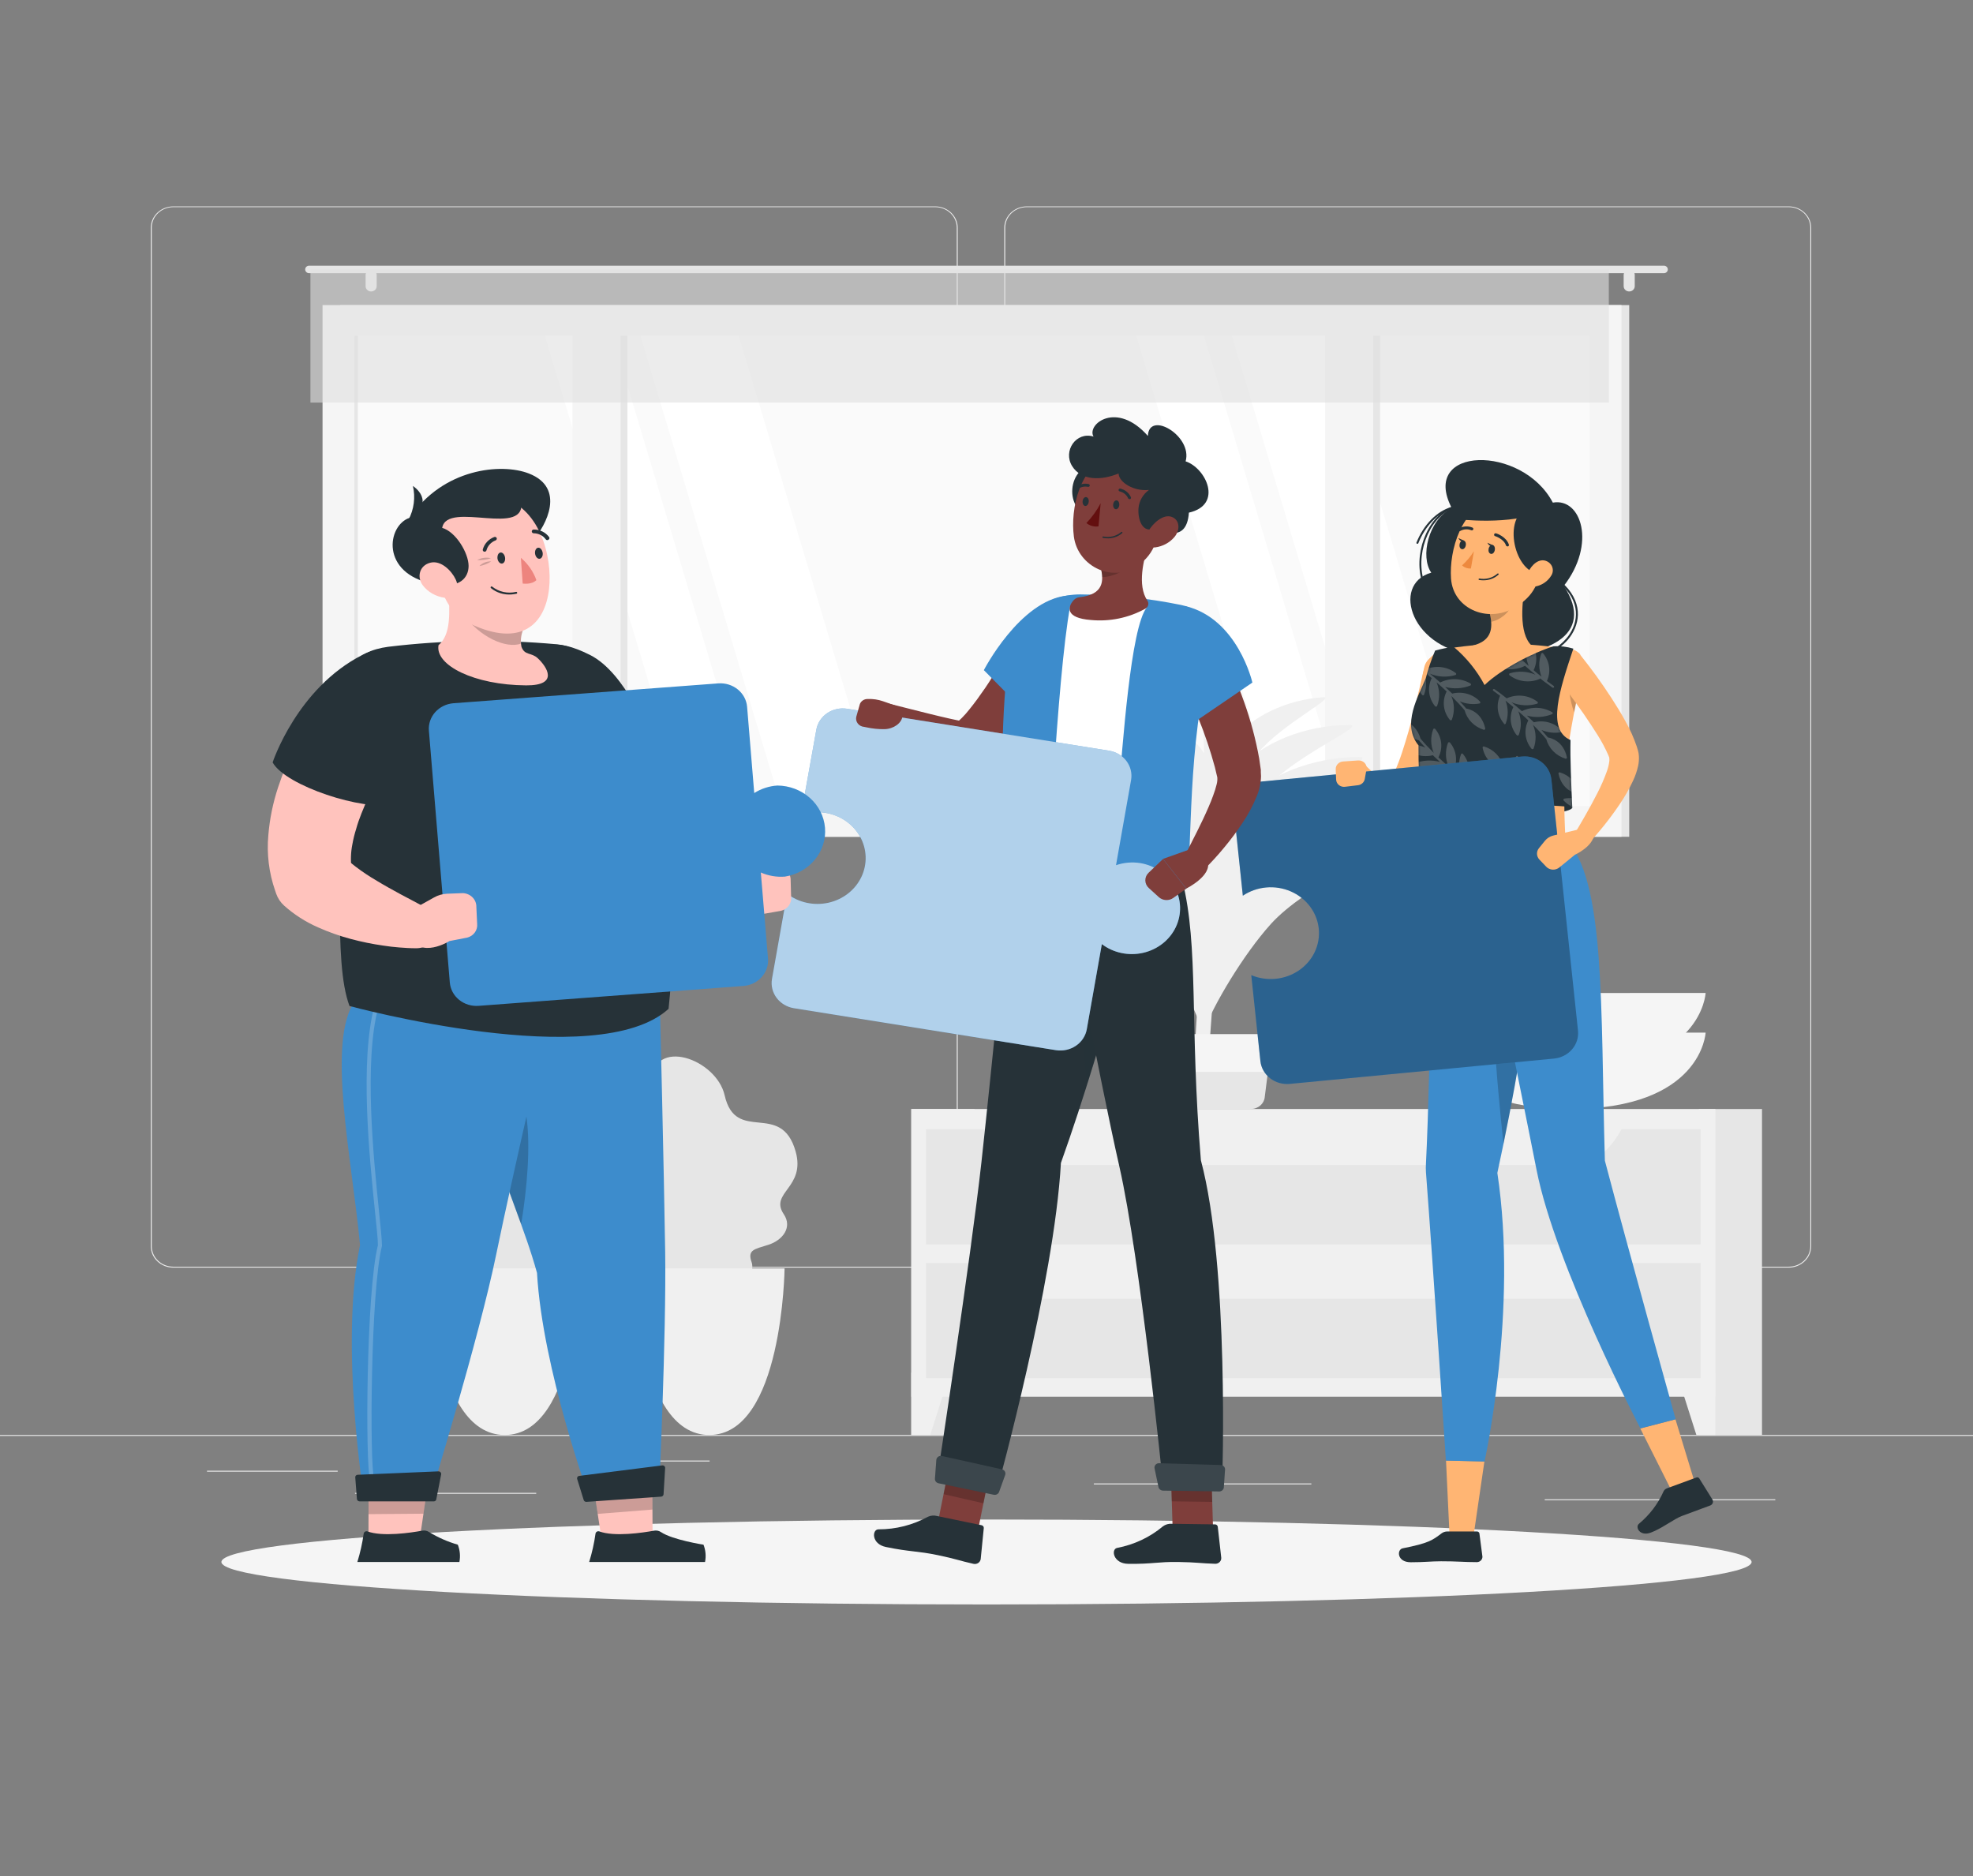 <svg width="734" height="698" viewBox="0 0 734 698" fill="none" xmlns="http://www.w3.org/2000/svg">
<rect x="0" y="0" width="734" height="698" fill="#808080" stroke="none"/>
<path d="M734 533.83H0V534.179H734V533.83Z" fill="#EBEBEB"/>
<path d="M125.631 547.12H77.011V547.469H125.631V547.12Z" fill="#EBEBEB"/>
<path d="M263.99 543.337H225.25V543.686H263.99V543.337Z" fill="#EBEBEB"/>
<path d="M199.486 555.357H132.076V555.706H199.486V555.357Z" fill="#EBEBEB"/>
<path d="M660.453 557.744H628.744V558.093H660.453V557.744Z" fill="#EBEBEB"/>
<path d="M621.61 557.744H574.678V558.093H621.61V557.744Z" fill="#EBEBEB"/>
<path d="M487.86 551.853H406.944V552.202H487.86V551.853Z" fill="#EBEBEB"/>
<path d="M347.916 471.569H64.46C62.239 471.565 60.111 470.724 58.542 469.229C56.973 467.735 56.092 465.709 56.092 463.598V84.681C56.112 82.582 57.001 80.574 58.568 79.095C60.135 77.615 62.252 76.784 64.46 76.78H347.916C350.139 76.78 352.271 77.62 353.843 79.115C355.415 80.61 356.298 82.637 356.298 84.751V463.598C356.298 465.712 355.415 467.739 353.843 469.234C352.271 470.729 350.139 471.569 347.916 471.569ZM64.46 77.059C62.337 77.063 60.302 77.868 58.802 79.297C57.302 80.726 56.459 82.662 56.459 84.681V463.598C56.459 465.617 57.302 467.553 58.802 468.982C60.302 470.411 62.337 471.216 64.46 471.22H347.916C350.041 471.216 352.077 470.412 353.579 468.983C355.082 467.555 355.927 465.618 355.931 463.598V84.681C355.927 82.661 355.082 80.724 353.579 79.296C352.077 77.867 350.041 77.063 347.916 77.059H64.46Z" fill="#EBEBEB"/>
<path d="M665.459 471.569H381.988C379.766 471.565 377.637 470.724 376.065 469.23C374.494 467.736 373.61 465.711 373.606 463.598V84.681C373.629 82.581 374.522 80.573 376.091 79.094C377.66 77.615 379.779 76.784 381.988 76.78H665.459C667.664 76.787 669.778 77.621 671.342 79.1C672.905 80.579 673.793 82.584 673.812 84.681V463.598C673.812 465.707 672.933 467.73 671.367 469.224C669.802 470.718 667.677 471.561 665.459 471.569ZM381.988 77.059C379.864 77.063 377.827 77.867 376.325 79.296C374.823 80.724 373.977 82.661 373.973 84.681V463.598C373.977 465.618 374.823 467.555 376.325 468.983C377.827 470.412 379.864 471.216 381.988 471.22H665.459C667.584 471.216 669.62 470.412 671.122 468.983C672.625 467.555 673.47 465.618 673.474 463.598V84.681C673.47 82.661 672.625 80.724 671.122 79.296C669.62 77.867 667.584 77.063 665.459 77.059H381.988Z" fill="#EBEBEB"/>
<path d="M126.6 311.294L606.108 311.294V113.495L126.6 113.495V311.294Z" fill="#E6E6E6"/>
<path d="M119.994 311.294L603.23 311.294V113.495L119.994 113.495V311.294Z" fill="#F5F5F5"/>
<path d="M591.369 299.889V124.9L131.841 124.9V299.889H591.369Z" fill="#FAFAFA"/>
<path d="M327.232 299.889L274.824 124.914H238.256L290.664 299.889H327.232Z" fill="white"/>
<path d="M280.285 299.889L227.892 124.914H202.701L255.109 299.889H280.285Z" fill="white"/>
<path d="M547.241 299.889L494.848 124.914H458.266L510.673 299.889H547.241Z" fill="white"/>
<path d="M500.309 299.889L447.902 124.914H422.725L475.118 299.889H500.309Z" fill="white"/>
<path d="M233.427 299.889V124.9H219.275V299.889H233.427Z" fill="#E6E6E6"/>
<path d="M513.418 299.903V124.914H499.267V299.903H513.418Z" fill="#E6E6E6"/>
<path d="M230.872 307.134V116.426H212.992V307.134H230.872Z" fill="#F5F5F5"/>
<path d="M510.879 307.134V116.426H492.998V307.134H510.879Z" fill="#F5F5F5"/>
<path d="M133.104 299.903V124.914H131.841V299.903H133.104Z" fill="#E6E6E6"/>
<path d="M115.003 98.837H618.997C619.386 98.837 619.76 98.984 620.035 99.246C620.31 99.507 620.465 99.863 620.465 100.233C620.465 100.603 620.31 100.958 620.035 101.22C619.76 101.482 619.386 101.629 618.997 101.629H115.003C114.614 101.629 114.24 101.482 113.965 101.22C113.69 100.958 113.535 100.603 113.535 100.233C113.535 99.863 113.69 99.507 113.965 99.246C114.24 98.984 114.614 98.837 115.003 98.837Z" fill="#E6E6E6"/>
<path d="M606.093 108.427C606.64 108.427 607.164 108.222 607.552 107.856C607.939 107.49 608.159 106.993 608.163 106.473V102.285C608.163 101.763 607.945 101.262 607.557 100.893C607.169 100.524 606.642 100.317 606.093 100.317C605.547 100.32 605.024 100.529 604.639 100.898C604.254 101.267 604.038 101.765 604.038 102.285V106.473C604.038 106.991 604.254 107.488 604.64 107.855C605.025 108.221 605.548 108.427 606.093 108.427Z" fill="#E6E6E6"/>
<path d="M138.065 108.427C138.612 108.427 139.136 108.222 139.524 107.856C139.912 107.49 140.131 106.993 140.135 106.473V102.285C140.135 101.763 139.917 101.262 139.529 100.893C139.141 100.524 138.614 100.317 138.065 100.317C137.519 100.32 136.996 100.529 136.611 100.898C136.226 101.267 136.01 101.765 136.01 102.285V106.473C136.01 106.991 136.227 107.488 136.612 107.855C136.998 108.221 137.52 108.427 138.065 108.427Z" fill="#E6E6E6"/>
<path opacity="0.6" d="M115.488 149.763L598.518 149.763V100.289L115.488 100.289V149.763Z" fill="#E0E0E0"/>
<path d="M285.908 463.053C291.119 461.378 294.892 456.604 291.589 451.704C286.113 443.607 299.81 441.932 295.993 428.349C290.576 409.223 273.738 425.794 269.569 407.409C266.53 394.049 242.939 385.296 242.015 402.886C241.002 422.136 230.858 409.559 228.597 430.973C227.041 445.771 249.149 447.921 242.587 452.555C237.757 455.934 234.895 461.825 241.633 465.859C250.823 471.345 242.147 475.631 248.4 479.456C254.654 483.281 255.652 477.181 265.341 480.154C274.002 482.807 281.342 474.668 279.625 469.573C277.966 464.868 280.682 464.742 285.908 463.053Z" fill="#E6E6E6"/>
<path d="M235.834 471.848C235.834 471.848 236.539 533.83 263.858 533.83C291.178 533.83 291.882 471.848 291.882 471.848H235.834Z" fill="#F0F0F0"/>
<path d="M209.836 463.053C215.033 461.378 218.82 456.604 215.502 451.704C210.027 443.607 223.738 441.932 219.906 428.349C214.475 409.223 197.637 425.794 193.482 407.409C190.444 394.049 166.853 385.296 165.928 402.886C164.915 422.136 154.771 409.559 152.51 430.973C150.954 445.771 173.062 447.921 166.501 452.555C161.671 455.934 158.808 461.825 165.561 465.859C174.736 471.345 166.075 475.631 172.314 479.456C178.553 483.281 179.566 477.181 189.255 480.154C197.93 482.807 205.27 474.668 203.538 469.573C201.879 464.868 204.595 464.742 209.836 463.053Z" fill="#E6E6E6"/>
<path d="M159.748 471.848C159.748 471.848 160.467 533.83 187.772 533.83C215.077 533.83 215.796 471.848 215.796 471.848H159.748Z" fill="#F0F0F0"/>
<path d="M448.694 403.276C452.628 361.857 455.374 294.626 453.245 272.136C453.212 271.756 453.097 271.387 452.907 271.051C452.718 270.715 452.458 270.419 452.144 270.182C451.722 269.866 451.211 269.675 450.675 269.634C450.14 269.593 449.603 269.703 449.133 269.95C448.663 270.197 448.28 270.571 448.032 271.025C447.784 271.478 447.683 271.991 447.74 272.499C448.122 283.667 448.547 311.489 446.272 359.54C445.112 383.453 443.439 399.828 444.584 403.276H448.694Z" fill="#F0F0F0"/>
<path d="M460.82 317.506C470.244 306.338 489.475 298.297 509.073 298.339C516.765 298.339 485.658 311.392 472.725 325.785C462.684 336.953 451.351 355.771 447.505 366.199C449.986 344.24 451.41 328.73 460.82 317.506Z" fill="#F0F0F0"/>
<path d="M441.134 317.395C431.827 305.054 410.306 295.561 387.038 294.486C377.893 294.067 412.669 309.549 425.632 325.422C435.717 337.748 446.052 358.186 448.885 369.382C449.575 346.208 450.456 329.735 441.134 317.395Z" fill="#F0F0F0"/>
<path d="M460.82 335.529C470.244 324.361 489.475 316.32 509.073 316.362C516.765 316.362 485.658 329.414 472.725 343.807C462.684 354.975 451.351 373.793 447.505 384.291C449.986 362.262 451.41 346.752 460.82 335.529Z" fill="#F0F0F0"/>
<path d="M441.134 336.436C431.827 324.095 410.306 314.603 387.038 313.528C377.893 313.109 412.669 328.59 425.632 344.463C435.717 356.804 446.052 377.227 448.885 388.423C449.575 365.166 450.456 348.763 441.134 336.436Z" fill="#F0F0F0"/>
<path d="M459.132 275.11C465.297 266.734 478.495 260.256 492.279 259.377C497.696 259.028 476.351 269.651 467.837 280.317C461.216 288.693 454.008 302.402 451.689 309.926C452.584 294.416 452.951 283.388 459.132 275.11Z" fill="#F0F0F0"/>
<path d="M446.859 278.628C440.297 269.931 425.133 263.272 408.691 262.49C402.247 262.197 426.748 273.113 435.893 284.295C442.998 292.979 450.28 307.385 452.276 315.273C452.805 298.898 453.436 287.325 446.859 278.628Z" fill="#F0F0F0"/>
<path d="M461.246 285.929C469.217 276.422 485.497 269.665 502.1 269.693C508.618 269.693 482.282 280.75 471.272 292.937C462.758 302.402 453.172 318.33 449.898 327.167C452.144 308.516 453.274 295.422 461.246 285.929Z" fill="#F0F0F0"/>
<path d="M445.054 290.982C437.156 280.596 418.938 272.499 399.296 271.592C391.56 271.229 420.993 284.351 431.974 297.781C440.4 308.223 449.208 325.519 451.615 335.04C452.144 315.329 452.937 301.438 445.054 290.982Z" fill="#F0F0F0"/>
<path d="M461.774 299.107C470.377 288.86 487.948 281.559 505.814 281.601C512.846 281.601 484.44 293.523 472.623 306.729C463.448 316.948 453.098 334.119 449.575 343.653C451.88 323.537 453.172 309.354 461.774 299.107Z" fill="#F0F0F0"/>
<path d="M443.806 304.719C434.998 293.118 414.827 284.198 392.94 283.193C384.352 282.788 417.029 297.348 429.229 312.271C438.712 323.872 448.43 343.081 451.102 353.607C451.733 331.745 452.57 316.334 443.806 304.719Z" fill="#F0F0F0"/>
<path d="M422.211 396.283L423.679 407.911C423.758 409.168 424.338 410.349 425.301 411.213C426.264 412.077 427.538 412.559 428.862 412.56H465.356C466.68 412.559 467.953 412.077 468.916 411.213C469.88 410.349 470.459 409.168 470.538 407.911L472.006 396.283C472.046 395.612 471.942 394.941 471.699 394.311C471.457 393.68 471.081 393.104 470.596 392.616C470.111 392.129 469.526 391.74 468.877 391.475C468.229 391.21 467.53 391.074 466.824 391.076H427.394C426.688 391.074 425.989 391.21 425.34 391.475C424.692 391.74 424.107 392.129 423.621 392.616C423.136 393.104 422.761 393.68 422.518 394.311C422.276 394.941 422.171 395.612 422.211 396.283Z" fill="#E6E6E6"/>
<path d="M420.039 398.74H474.164C474.547 398.739 474.917 398.605 475.203 398.363C475.49 398.122 475.674 397.789 475.72 397.427L477.012 386.343C477.035 386.136 477.011 385.926 476.943 385.728C476.875 385.529 476.765 385.346 476.618 385.191C476.471 385.036 476.292 384.912 476.092 384.827C475.892 384.741 475.675 384.697 475.456 384.696H418.747C418.528 384.697 418.311 384.741 418.111 384.827C417.911 384.912 417.731 385.036 417.585 385.191C417.438 385.346 417.327 385.529 417.26 385.728C417.192 385.926 417.168 386.136 417.191 386.343L418.483 397.427C418.529 397.789 418.713 398.122 419 398.363C419.286 398.605 419.656 398.739 420.039 398.74Z" fill="#F5F5F5"/>
<path d="M339.02 533.83H362.537V412.56H339.02V533.83Z" fill="#E6E6E6"/>
<path d="M346.066 533.83H339.02V510.615H353.45L346.066 533.83Z" fill="#F0F0F0"/>
<path d="M631.989 533.83H655.506V412.56H631.989V533.83Z" fill="#E6E6E6"/>
<path d="M339.02 519.591H638.154V412.56H339.02V519.591Z" fill="#F0F0F0"/>
<path d="M631.093 533.83H638.14V510.615H623.709L631.093 533.83Z" fill="#F0F0F0"/>
<path d="M344.481 462.928L632.679 462.928V420.098L344.481 420.098V462.928Z" fill="#E6E6E6"/>
<path d="M386.715 433.402H585.732C592.602 433.402 599.179 428.111 603.921 418.786H368.541C373.268 428.111 379.845 433.402 386.715 433.402Z" fill="#F0F0F0"/>
<path d="M344.481 512.667H632.679V469.838L344.481 469.838V512.667Z" fill="#E6E6E6"/>
<path d="M386.715 483.142H585.732C592.602 483.142 599.179 477.865 603.921 468.54H368.541C373.268 477.865 379.845 483.142 386.715 483.142Z" fill="#F0F0F0"/>
<path d="M634.528 384.137C634.528 384.137 633.236 412.56 583.941 412.56C534.646 412.56 533.368 384.137 533.368 384.137H634.528Z" fill="#F5F5F5"/>
<path d="M634.528 369.382C634.528 369.382 633.236 397.86 583.941 397.86C534.646 397.86 533.368 369.438 533.368 369.438L634.528 369.382Z" fill="#F5F5F5"/>
<path d="M367 596.874C524.197 596.874 651.631 589.799 651.631 581.071C651.631 572.343 524.197 565.268 367 565.268C209.803 565.268 82.37 572.343 82.37 581.071C82.37 589.799 209.803 596.874 367 596.874Z" fill="#F5F5F5"/>
<path d="M540.077 188.977C531.269 193.555 528.333 207.125 532.458 213.03C517.191 217.385 525.118 242.346 550.074 243.742C575.03 245.138 594.026 236.468 581.768 217.957C593.894 202.42 588.316 185.068 577.687 186.98C566.281 165.245 528.084 165.887 540.077 188.977Z" fill="#263238"/>
<path d="M566.648 245.417C562.798 245.405 559.024 244.402 555.726 242.513C555.673 242.495 555.625 242.466 555.586 242.428C555.546 242.39 555.516 242.345 555.497 242.295C555.478 242.244 555.471 242.191 555.476 242.138C555.482 242.085 555.499 242.033 555.528 241.987C555.556 241.941 555.595 241.902 555.641 241.872C555.688 241.842 555.741 241.822 555.796 241.814C555.851 241.805 555.908 241.808 555.962 241.823C556.016 241.838 556.066 241.864 556.108 241.899C560.361 244.32 565.387 245.209 570.271 244.405C575.155 243.6 579.573 241.156 582.723 237.515C586.73 232.797 588.595 225.231 581.592 218.167C581.558 218.133 581.532 218.093 581.515 218.049C581.497 218.006 581.489 217.959 581.49 217.913C581.491 217.866 581.503 217.82 581.523 217.778C581.543 217.735 581.571 217.696 581.607 217.664C581.643 217.632 581.685 217.607 581.73 217.591C581.776 217.574 581.825 217.566 581.874 217.567C581.923 217.569 581.972 217.579 582.016 217.598C582.061 217.617 582.102 217.644 582.135 217.678C589.387 225.077 587.494 233.034 583.295 237.962C581.262 240.286 578.717 242.158 575.841 243.446C572.965 244.733 569.827 245.406 566.648 245.417Z" fill="#263238"/>
<path d="M529.698 217.664C529.623 217.662 529.551 217.639 529.49 217.596C529.43 217.554 529.385 217.495 529.361 217.427C525.456 206.789 530.682 192.508 539.916 188.6C540.006 188.569 540.105 188.571 540.194 188.604C540.283 188.637 540.356 188.7 540.4 188.781C540.42 188.823 540.43 188.869 540.431 188.915C540.432 188.961 540.423 189.006 540.405 189.049C540.388 189.092 540.361 189.131 540.328 189.164C540.294 189.197 540.254 189.224 540.209 189.242C531.284 193.011 526.249 206.859 530.051 217.162C530.067 217.206 530.073 217.252 530.07 217.299C530.067 217.345 530.054 217.391 530.032 217.432C530.01 217.474 529.98 217.511 529.943 217.541C529.906 217.571 529.862 217.594 529.816 217.609L529.698 217.664Z" fill="#263238"/>
<path d="M527.306 202.294H527.173C527.084 202.26 527.012 202.195 526.971 202.112C526.93 202.029 526.924 201.935 526.953 201.848C529.596 195.189 534.587 190.121 539.96 188.614C540.053 188.588 540.154 188.598 540.239 188.643C540.324 188.687 540.388 188.762 540.415 188.851C540.442 188.94 540.431 189.035 540.384 189.116C540.337 189.198 540.259 189.258 540.165 189.284C535.013 190.68 530.212 195.635 527.643 202.099C527.612 202.159 527.564 202.209 527.504 202.244C527.445 202.278 527.376 202.296 527.306 202.294Z" fill="#263238"/>
<path d="M547.858 573.63L539.373 573.644L537.949 543.337L552.232 543.672L547.858 573.63Z" fill="#FFB573"/>
<path d="M533.104 312.104C533.104 312.104 532.355 396.213 530.491 432.83C530.418 433.918 530.418 435.009 530.491 436.096C533.28 472.797 537.905 543.337 537.905 543.337L552.276 543.686C552.276 543.686 564.798 487.358 557.047 436.334C569.511 378.623 576.219 327.125 564.93 312.09L533.104 312.104Z" fill="#3D8CCC"/>
<path opacity="0.2" d="M557.179 345.51C552.775 359.554 557.062 404.7 559.337 425.529C562.435 410.48 565.077 396.003 567.03 382.658L557.179 345.51Z" fill="black"/>
<path d="M538.418 569.722H549.443C549.675 569.713 549.901 569.79 550.076 569.935C550.251 570.08 550.36 570.284 550.383 570.503L551.498 579.089C551.504 579.354 551.454 579.618 551.351 579.866C551.248 580.113 551.095 580.338 550.899 580.527C550.704 580.717 550.47 580.868 550.213 580.971C549.955 581.074 549.678 581.127 549.399 581.127C544.54 581.127 542.22 580.792 536.099 580.806C532.326 580.806 530.051 581.169 524.839 581.169C519.628 581.169 519.628 576.422 521.815 575.99C531.636 574.049 532.899 572.974 536.319 570.406C536.919 569.962 537.658 569.721 538.418 569.722Z" fill="#263238"/>
<path d="M542.044 250.205C541.501 253.095 540.885 255.789 540.224 258.581C539.563 261.373 538.888 264.165 538.11 266.957C536.569 272.541 534.969 278.013 532.855 283.542C531.794 286.4 530.559 289.196 529.155 291.918C528.377 293.428 527.479 294.879 526.469 296.259C526.175 296.636 525.911 296.999 525.529 297.418C525.164 297.862 524.756 298.273 524.311 298.646C523.185 299.658 521.829 300.408 520.347 300.838C518.794 301.284 517.147 301.347 515.562 301.019C514.313 300.745 513.123 300.273 512.038 299.623C510.393 298.622 508.935 297.367 507.723 295.91C505.641 293.446 503.981 290.686 502.805 287.73C502.547 287.101 502.524 286.407 502.741 285.765C502.959 285.123 503.402 284.571 503.997 284.204C504.592 283.837 505.303 283.676 506.008 283.748C506.713 283.821 507.371 284.123 507.869 284.602L508.045 284.784C509.867 286.614 511.83 288.313 513.917 289.865C514.733 290.458 515.639 290.929 516.604 291.261C516.956 291.345 517.206 291.345 517.235 291.261C517.265 291.178 517.03 291.122 516.824 291.136C516.619 291.15 516.486 291.22 516.545 291.136C516.614 291.014 516.693 290.897 516.78 290.787C516.926 290.618 517.054 290.435 517.162 290.242C517.777 289.281 518.317 288.278 518.777 287.241C519.845 284.849 520.786 282.408 521.595 279.926C523.269 274.817 524.795 269.498 526.117 264.151C527.438 258.804 528.744 253.346 529.919 248.013C530.28 246.539 531.229 245.256 532.565 244.433C533.902 243.61 535.521 243.312 537.084 243.601C538.647 243.89 540.03 244.744 540.945 245.984C541.859 247.223 542.232 248.751 541.986 250.247L542.044 250.205Z" fill="#FFB573"/>
<path d="M528.7 300.684C528.7 304.119 584.983 304.789 584.983 300.252L556.225 293.272L528.7 300.684Z" fill="#263238"/>
<path d="M539.035 241.201C553.875 238.841 569.035 238.982 583.824 241.62C584.691 241.75 585.521 242.048 586.263 242.496C587.004 242.943 587.642 243.53 588.135 244.221C588.629 244.912 588.969 245.691 589.134 246.511C589.299 247.332 589.285 248.175 589.094 248.991C581.137 282.872 581.592 294.263 582.356 312.104H533.119C530.653 282.341 529.346 265.352 529.023 255.705C528.759 248.348 531.416 242.276 539.035 241.201Z" fill="#FFB573"/>
<path opacity="0.2" d="M583.677 251.043C583.367 255.771 584.025 260.512 585.615 265.003C586.246 261.778 586.98 258.316 587.817 254.533L583.677 251.043Z" fill="black"/>
<path d="M567.661 216.464C566.193 223.234 564.857 235.673 569.848 240.196C569.848 240.196 567.896 247.078 554.654 247.078C540.077 247.078 547.681 240.196 547.681 240.196C555.638 238.381 555.433 232.769 554.053 227.506L567.661 216.464Z" fill="#FFB573"/>
<path opacity="0.2" d="M562.112 220.973L554.053 227.548C554.395 228.774 554.626 230.026 554.743 231.289C557.781 230.87 561.95 227.702 562.273 224.672C562.454 223.44 562.4 222.187 562.112 220.973Z" fill="black"/>
<path d="M575.353 204.709C572.623 215.752 571.727 220.484 564.769 225.245C554.317 232.42 540.635 226.836 539.813 215.235C539.079 204.807 543.644 188.488 555.961 185.919C558.666 185.339 561.482 185.426 564.143 186.171C566.803 186.917 569.218 188.296 571.161 190.178C573.103 192.06 574.508 194.383 575.242 196.926C575.975 199.469 576.014 202.148 575.353 204.709Z" fill="#FFB573"/>
<path d="M570.92 188.097C558.618 189.395 562.361 211.201 571.61 213.309C582.444 208.269 589.123 189.13 570.92 188.097Z" fill="#263238"/>
<path d="M631.137 553.668L622.638 556.125L610.233 531.415L623.313 528.023L631.137 553.668Z" fill="#FFB573"/>
<path d="M620.186 553.654L631.108 549.633C631.299 549.563 631.51 549.56 631.704 549.623C631.897 549.687 632.06 549.814 632.165 549.982L637.053 557.828C637.171 558.023 637.242 558.24 637.263 558.465C637.284 558.689 637.253 558.915 637.174 559.127C637.094 559.339 636.968 559.532 636.803 559.694C636.637 559.855 636.437 559.98 636.217 560.061C632.385 561.457 630.535 562.169 625.735 563.942C622.799 565.031 618.189 568.661 614.108 570.154C610.027 571.648 608.236 568.102 609.704 566.874C613.682 563.573 616.815 559.452 618.865 554.826C618.989 554.555 619.17 554.311 619.398 554.11C619.625 553.908 619.893 553.753 620.186 553.654Z" fill="#263238"/>
<path d="M546.625 312.104C546.625 312.104 564.725 400.149 571.581 434.952C578.671 471.248 610.262 531.36 610.262 531.36L623.372 527.953C623.372 527.953 605.418 463.653 597.05 431.783C595.406 374.072 597.344 327.083 582.37 312.048L546.625 312.104Z" fill="#3D8CCC"/>
<path d="M556.093 204.64C555.932 205.547 555.3 206.203 554.625 206.036C553.95 205.868 553.627 205.114 553.788 204.207C553.95 203.299 554.596 202.643 555.256 202.741C555.917 202.839 556.269 203.732 556.093 204.64Z" fill="#263238"/>
<path d="M545.303 202.895C545.142 203.802 544.496 204.458 543.835 204.291C543.175 204.123 542.837 203.383 542.999 202.462C543.16 201.541 543.806 200.898 544.467 201.066C545.127 201.233 545.465 201.987 545.303 202.895Z" fill="#263238"/>
<path d="M544.731 201.164L542.543 200.159C542.543 200.159 543.424 202.057 544.731 201.164Z" fill="#263238"/>
<path d="M548.327 205.072C547.115 207.003 545.634 208.769 543.923 210.321C544.351 210.728 544.867 211.043 545.434 211.243C546.002 211.443 546.608 211.524 547.212 211.48L548.327 205.072Z" fill="#ED893E"/>
<path d="M551.762 215.877C551.27 215.878 550.779 215.836 550.294 215.752C550.258 215.747 550.222 215.735 550.19 215.716C550.159 215.698 550.131 215.674 550.109 215.645C550.087 215.617 550.071 215.584 550.063 215.55C550.055 215.515 550.053 215.48 550.06 215.445C550.074 215.376 550.115 215.314 550.175 215.273C550.235 215.231 550.309 215.213 550.383 215.221C551.568 215.436 552.789 215.384 553.949 215.069C555.109 214.753 556.175 214.184 557.062 213.407C557.088 213.379 557.12 213.358 557.155 213.343C557.191 213.328 557.229 213.321 557.267 213.321C557.306 213.321 557.344 213.328 557.38 213.343C557.415 213.358 557.447 213.379 557.473 213.407C557.523 213.458 557.55 213.525 557.55 213.595C557.55 213.665 557.523 213.732 557.473 213.783C555.936 215.172 553.882 215.925 551.762 215.877Z" fill="#263238"/>
<path d="M577.027 214.23C575.857 216.12 573.954 217.499 571.727 218.069C568.791 218.781 567.323 216.254 568.233 213.63C569.011 211.271 571.507 208.046 574.458 208.479C575.099 208.59 575.7 208.851 576.209 209.238C576.717 209.625 577.117 210.126 577.372 210.696C577.626 211.266 577.728 211.888 577.668 212.505C577.608 213.121 577.387 213.714 577.027 214.23Z" fill="#FFB573"/>
<path d="M560.776 203.244C560.657 203.243 560.542 203.205 560.447 203.138C560.352 203.07 560.282 202.975 560.248 202.867C559.47 200.48 556.255 199.447 556.225 199.447C556.153 199.426 556.086 199.392 556.028 199.346C555.97 199.3 555.922 199.243 555.888 199.179C555.853 199.115 555.833 199.045 555.828 198.974C555.823 198.902 555.833 198.83 555.858 198.762C555.88 198.694 555.916 198.63 555.964 198.575C556.012 198.519 556.072 198.474 556.139 198.441C556.207 198.409 556.28 198.39 556.355 198.385C556.431 198.38 556.506 198.39 556.578 198.413C556.724 198.413 560.38 199.628 561.334 202.601C561.357 202.67 561.365 202.743 561.358 202.814C561.351 202.886 561.329 202.956 561.293 203.019C561.258 203.083 561.209 203.139 561.151 203.185C561.092 203.231 561.025 203.265 560.952 203.286L560.776 203.244Z" fill="#263238"/>
<path d="M542.896 197.618C542.798 197.617 542.702 197.592 542.617 197.545C542.532 197.499 542.462 197.432 542.411 197.353C542.338 197.227 542.319 197.078 542.361 196.939C542.402 196.801 542.499 196.683 542.632 196.613C543.405 196.168 544.278 195.906 545.18 195.847C546.081 195.789 546.984 195.937 547.814 196.278C547.947 196.343 548.048 196.456 548.095 196.592C548.141 196.728 548.13 196.876 548.063 197.004C547.994 197.13 547.875 197.226 547.733 197.271C547.59 197.315 547.434 197.304 547.3 197.241C546.637 196.983 545.92 196.876 545.206 196.93C544.492 196.983 543.802 197.195 543.189 197.548C543.101 197.599 542.999 197.623 542.896 197.618Z" fill="#263238"/>
<path d="M587.846 243.56C592.03 248.767 595.832 254.03 599.443 259.586C601.234 262.378 602.996 265.17 604.61 268.144C606.365 271.225 607.814 274.454 608.941 277.79C609.103 278.237 609.22 278.753 609.352 279.186L609.455 279.591L609.587 280.177C609.646 280.543 609.686 280.911 609.704 281.28C609.772 282.492 609.678 283.706 609.426 284.896C609.008 286.782 608.383 288.62 607.561 290.382C606.113 293.495 604.405 296.492 602.453 299.344C598.736 304.827 594.558 310.014 589.96 314.854C589.456 315.39 588.761 315.729 588.009 315.806C587.257 315.883 586.502 315.692 585.89 315.27C585.278 314.847 584.852 314.224 584.696 313.521C584.539 312.817 584.662 312.084 585.042 311.462V311.392C588.286 306.017 591.501 300.489 594.276 295.017C595.636 292.378 596.818 289.66 597.814 286.878C598.242 285.697 598.538 284.475 598.694 283.234C598.748 282.869 598.748 282.497 598.694 282.132V282.048V281.88C598.592 281.601 598.518 281.35 598.386 281.057C597.243 278.439 595.899 275.906 594.364 273.476C592.749 270.894 591.032 268.311 589.27 265.729C585.688 260.619 581.93 255.482 578.113 250.512C577.199 249.265 576.83 247.729 577.087 246.228C577.343 244.728 578.204 243.381 579.486 242.473C580.769 241.566 582.373 241.169 583.958 241.367C585.543 241.564 586.985 242.341 587.978 243.532L587.846 243.56Z" fill="#FFB573"/>
<path d="M555.535 202.909L553.348 201.904C553.348 201.904 554.214 203.816 555.535 202.909Z" fill="#263238"/>
<path d="M530.403 252.369C531.31 248.847 532.477 245.39 533.897 242.025C536.149 241.385 538.451 240.918 540.782 240.629C545.53 244.63 549.435 249.453 552.291 254.84C558.589 248.781 570.641 242.653 577.981 240.419C580.464 240.27 582.954 240.569 585.321 241.299C580.315 256.32 575.206 271.424 584.264 275.305C584.102 282.439 584.528 291.289 584.91 300.238C576.351 299.344 542.411 297.795 528.627 300.671C527.922 291.597 527.673 283.919 527.717 277.288C521.301 269.512 527.731 258.93 530.403 252.369Z" fill="#263238"/>
<mask id="mask0_47_4" style="mask-type:luminance" maskUnits="userSpaceOnUse" x="524" y="240" width="62" height="61">
<path d="M530.403 252.369C531.31 248.847 532.477 245.39 533.897 242.025C536.149 241.385 538.451 240.918 540.782 240.629C545.53 244.63 549.435 249.453 552.291 254.84C558.589 248.781 570.641 242.653 577.981 240.419C580.464 240.27 582.954 240.569 585.321 241.299C580.315 256.32 575.206 271.424 584.264 275.305C584.102 282.439 584.528 291.289 584.91 300.238C576.351 299.344 542.411 297.795 528.627 300.671C527.922 291.597 527.673 283.919 527.717 277.288C521.301 269.512 527.731 258.93 530.403 252.369Z" fill="white"/>
</mask>
<g mask="url(#mask0_47_4)">
<g opacity="0.2">
<path d="M543.894 280.303C543.817 280.312 543.744 280.339 543.682 280.384C543.621 280.428 543.572 280.487 543.542 280.554C542.501 283.331 542.532 286.369 543.63 289.126C542.617 288.316 541.619 287.52 540.694 286.71C541.52 285.029 541.84 283.163 541.617 281.319C541.394 279.476 540.638 277.727 539.431 276.268C539.385 276.211 539.325 276.166 539.255 276.137C539.186 276.108 539.11 276.095 539.035 276.101C538.957 276.107 538.883 276.133 538.82 276.178C538.758 276.222 538.71 276.283 538.683 276.352C537.608 279.207 537.676 282.337 538.873 285.147C537.552 284.002 536.29 282.858 535.13 281.755C535.997 280.065 536.345 278.177 536.135 276.308C535.924 274.439 535.164 272.664 533.941 271.187C533.895 271.13 533.834 271.085 533.765 271.055C533.696 271.026 533.62 271.014 533.545 271.019C533.467 271.025 533.392 271.052 533.33 271.096C533.268 271.141 533.22 271.201 533.192 271.271C532.125 274.131 532.193 277.263 533.383 280.079C531.372 278.083 529.698 276.268 528.451 274.761C528.002 273.073 527.111 271.52 525.861 270.248C524.611 268.977 523.042 268.027 521.301 267.488C521.231 267.476 521.158 267.48 521.089 267.5C521.02 267.521 520.958 267.556 520.906 267.604C520.854 267.651 520.816 267.71 520.792 267.775C520.769 267.839 520.763 267.908 520.773 267.976C522.094 274.16 526.88 275.235 527.849 275.389C528.539 276.213 529.317 277.12 530.256 278.097C527.955 277.117 525.396 276.825 522.916 277.26C522.841 277.276 522.772 277.312 522.718 277.364C522.663 277.416 522.625 277.481 522.608 277.553C522.586 277.622 522.582 277.695 522.598 277.766C522.613 277.837 522.647 277.902 522.696 277.958C523.958 279.326 525.597 280.332 527.428 280.863C529.259 281.393 531.21 281.426 533.06 280.959C533.882 281.769 534.763 282.592 535.688 283.444C532.579 282.598 529.26 282.786 526.278 283.974C526.207 284.01 526.148 284.063 526.107 284.128C526.066 284.194 526.044 284.268 526.044 284.344C526.044 284.42 526.066 284.495 526.107 284.56C526.148 284.625 526.207 284.679 526.278 284.714C527.954 285.707 529.874 286.264 531.847 286.33C533.821 286.396 535.777 285.969 537.523 285.091C538.756 286.194 540.062 287.297 541.413 288.4C538.405 287.109 535.002 286.92 531.856 287.869C531.783 287.897 531.719 287.943 531.67 288.002C531.621 288.06 531.589 288.13 531.577 288.204C531.57 288.277 531.58 288.35 531.609 288.418C531.637 288.486 531.681 288.547 531.739 288.595C533.284 289.785 535.146 290.546 537.117 290.792C539.089 291.039 541.094 290.761 542.91 289.991L543.028 289.921C543.074 289.875 543.105 289.817 543.116 289.754L544.775 291.038C544.826 291.104 544.898 291.153 544.98 291.178C545.861 291.848 546.757 292.504 547.667 293.146C547.746 293.211 547.848 293.247 547.953 293.247C548.058 293.247 548.159 293.211 548.239 293.146C548.273 293.101 548.297 293.05 548.311 292.997C548.324 292.943 548.326 292.887 548.316 292.833C548.307 292.778 548.286 292.726 548.255 292.679C548.224 292.632 548.184 292.592 548.136 292.56C547.3 291.959 546.463 291.359 545.656 290.731C546.418 289.068 546.692 287.24 546.449 285.44C546.207 283.641 545.455 281.938 544.276 280.512C544.237 280.449 544.181 280.396 544.114 280.359C544.047 280.322 543.971 280.303 543.894 280.303Z" fill="white"/>
<path d="M529.42 258.679C529.496 258.67 529.569 258.642 529.631 258.598C529.693 258.554 529.741 258.495 529.772 258.428C530.813 255.651 530.781 252.613 529.684 249.856C530.697 250.666 531.695 251.462 532.62 252.271C531.793 253.952 531.473 255.819 531.696 257.662C531.919 259.506 532.676 261.255 533.882 262.713C533.928 262.77 533.989 262.816 534.058 262.845C534.127 262.874 534.203 262.886 534.279 262.881C534.356 262.875 534.431 262.848 534.493 262.804C534.556 262.759 534.603 262.699 534.631 262.63C535.706 259.775 535.638 256.645 534.44 253.835C535.761 254.979 537.024 256.124 538.183 257.227C537.317 258.917 536.968 260.804 537.179 262.674C537.389 264.543 538.149 266.318 539.373 267.795C539.419 267.852 539.479 267.897 539.548 267.926C539.618 267.956 539.693 267.968 539.769 267.962C539.847 267.956 539.921 267.93 539.983 267.885C540.046 267.841 540.094 267.78 540.121 267.711C541.189 264.851 541.121 261.718 539.93 258.902C541.942 260.898 543.615 262.713 544.863 264.221C545.311 265.909 546.202 267.461 547.452 268.733C548.702 270.005 550.271 270.955 552.012 271.494C552.083 271.506 552.156 271.501 552.224 271.481C552.293 271.461 552.356 271.426 552.407 271.378C552.459 271.33 552.498 271.272 552.521 271.207C552.544 271.142 552.551 271.073 552.541 271.006C551.219 264.821 546.434 263.746 545.465 263.593C544.775 262.769 543.997 261.862 543.057 260.885C545.357 261.869 547.92 262.156 550.397 261.708C550.472 261.696 550.541 261.663 550.596 261.613C550.651 261.563 550.689 261.499 550.706 261.429C550.728 261.36 550.731 261.287 550.716 261.216C550.7 261.145 550.666 261.079 550.617 261.024C549.355 259.656 547.716 258.649 545.885 258.119C544.054 257.589 542.103 257.555 540.253 258.023C539.431 257.213 538.55 256.389 537.626 255.538C540.735 256.383 544.053 256.196 547.036 255.007C547.106 254.972 547.165 254.918 547.206 254.853C547.248 254.788 547.269 254.713 547.269 254.637C547.269 254.561 547.248 254.487 547.206 254.422C547.165 254.356 547.106 254.303 547.036 254.267C545.36 253.275 543.439 252.718 541.466 252.652C539.493 252.586 537.536 253.013 535.791 253.891C534.558 252.788 533.251 251.685 531.9 250.582C534.908 251.873 538.312 252.062 541.457 251.113C541.529 251.082 541.591 251.036 541.64 250.978C541.688 250.919 541.721 250.851 541.736 250.777C541.744 250.705 541.733 250.631 541.705 250.564C541.677 250.496 541.632 250.435 541.575 250.387C540.029 249.196 538.168 248.436 536.196 248.189C534.224 247.943 532.219 248.22 530.403 248.991L530.286 249.06C530.239 249.107 530.209 249.165 530.198 249.228L528.539 247.944C528.487 247.878 528.415 247.829 528.333 247.804C527.452 247.134 526.557 246.478 525.647 245.836C525.567 245.771 525.465 245.735 525.36 245.735C525.256 245.735 525.154 245.771 525.074 245.836C525.008 245.926 524.98 246.036 524.996 246.145C525.013 246.254 525.072 246.353 525.162 246.422C526.014 247.022 526.851 247.623 527.658 248.251C526.895 249.914 526.621 251.742 526.864 253.541C527.107 255.341 527.858 257.044 529.038 258.469C529.077 258.533 529.132 258.586 529.199 258.623C529.266 258.66 529.342 258.679 529.42 258.679Z" fill="white"/>
<path d="M574.678 290.494C574.604 290.504 574.533 290.53 574.471 290.572C574.41 290.613 574.36 290.668 574.326 290.731C573.297 293.51 573.329 296.543 574.414 299.302C573.401 298.507 572.403 297.697 571.478 296.887C572.305 295.209 572.625 293.345 572.402 291.503C572.179 289.661 571.422 287.915 570.215 286.459C570.17 286.402 570.11 286.356 570.04 286.328C569.971 286.299 569.895 286.287 569.82 286.294C569.745 286.301 569.673 286.326 569.611 286.368C569.549 286.409 569.499 286.464 569.467 286.529C568.399 289.389 568.467 292.522 569.657 295.338C568.336 294.179 567.074 293.048 565.914 291.946C566.785 290.259 567.135 288.373 566.925 286.505C566.714 284.637 565.952 282.864 564.725 281.392C564.682 281.332 564.622 281.284 564.552 281.254C564.482 281.225 564.404 281.214 564.329 281.224C564.254 281.233 564.182 281.259 564.121 281.301C564.059 281.342 564.01 281.397 563.976 281.462C562.909 284.322 562.977 287.454 564.167 290.27C562.156 288.288 560.482 286.459 559.235 284.952C558.781 283.266 557.889 281.716 556.639 280.445C555.39 279.174 553.824 278.222 552.085 277.678C552.015 277.665 551.942 277.668 551.873 277.687C551.803 277.707 551.74 277.742 551.689 277.79C551.636 277.84 551.596 277.902 551.573 277.97C551.55 278.038 551.544 278.111 551.557 278.181C552.878 284.351 557.678 285.426 558.633 285.58C559.323 286.403 560.101 287.325 561.04 288.302C558.74 287.321 556.18 287.029 553.7 287.464C553.626 287.484 553.559 287.521 553.505 287.572C553.451 287.624 553.412 287.687 553.392 287.758C553.37 287.824 553.366 287.896 553.382 287.964C553.397 288.033 553.431 288.096 553.48 288.148C554.735 289.526 556.373 290.539 558.207 291.07C560.041 291.601 561.995 291.629 563.844 291.15C564.666 291.96 565.547 292.797 566.472 293.649C563.364 292.795 560.042 292.983 557.062 294.179C556.995 294.217 556.939 294.27 556.898 294.333C556.857 294.396 556.833 294.468 556.827 294.542C556.825 294.616 556.845 294.689 556.884 294.753C556.923 294.817 556.979 294.869 557.047 294.905C558.722 295.898 560.642 296.457 562.615 296.526C564.588 296.594 566.545 296.17 568.292 295.296C569.525 296.385 570.832 297.488 572.182 298.604C569.174 297.314 565.771 297.125 562.626 298.074C562.553 298.102 562.489 298.148 562.44 298.206C562.391 298.265 562.359 298.335 562.347 298.409C562.338 298.481 562.35 298.554 562.381 298.62C562.412 298.687 562.461 298.744 562.523 298.786C564.068 299.976 565.93 300.737 567.901 300.983C569.873 301.23 571.878 300.952 573.694 300.182L573.797 300.098C573.84 300.053 573.874 300.001 573.9 299.945L575.559 301.229C575.605 301.294 575.672 301.343 575.75 301.369C576.63 302.039 577.526 302.695 578.436 303.351C578.516 303.416 578.617 303.451 578.722 303.451C578.827 303.451 578.929 303.416 579.009 303.351C579.079 303.262 579.109 303.15 579.092 303.04C579.076 302.93 579.014 302.831 578.92 302.765C578.069 302.164 577.247 301.55 576.425 300.936C577.191 299.274 577.469 297.447 577.228 295.647C576.988 293.847 576.238 292.143 575.06 290.717C575.022 290.652 574.967 290.597 574.9 290.558C574.833 290.518 574.756 290.496 574.678 290.494Z" fill="white"/>
<path d="M602.908 300.14C602.83 300.146 602.755 300.173 602.693 300.217C602.631 300.261 602.583 300.322 602.555 300.391C601.508 303.166 601.534 306.205 602.629 308.963C601.616 308.153 600.632 307.343 599.693 306.548C600.523 304.868 600.846 303.002 600.626 301.158C600.405 299.314 599.65 297.565 598.445 296.106C598.397 296.046 598.334 296 598.262 295.97C598.19 295.941 598.112 295.93 598.034 295.938C597.957 295.948 597.885 295.977 597.824 296.02C597.762 296.064 597.713 296.123 597.681 296.189C596.614 299.045 596.682 302.173 597.872 304.984C596.551 303.839 595.303 302.695 594.144 301.592C595.01 299.902 595.359 298.015 595.148 296.145C594.938 294.276 594.178 292.501 592.955 291.024C592.908 290.967 592.848 290.922 592.779 290.893C592.709 290.863 592.634 290.851 592.558 290.857C592.48 290.862 592.406 290.889 592.344 290.934C592.281 290.978 592.233 291.039 592.206 291.108C591.132 293.967 591.2 297.102 592.397 299.917C590.385 297.92 588.697 296.106 587.464 294.598C587.016 292.91 586.125 291.357 584.875 290.086C583.625 288.814 582.056 287.864 580.315 287.325C580.244 287.31 580.169 287.312 580.099 287.33C580.029 287.349 579.964 287.385 579.912 287.433C579.859 287.482 579.82 287.542 579.799 287.608C579.777 287.675 579.773 287.745 579.787 287.813C581.108 293.998 585.893 295.073 586.862 295.226C587.538 296.05 588.33 296.957 589.27 297.934C586.968 296.956 584.409 296.664 581.93 297.097C581.857 297.118 581.791 297.156 581.738 297.207C581.684 297.258 581.644 297.321 581.622 297.39C581.601 297.46 581.6 297.534 581.618 297.605C581.636 297.676 581.673 297.741 581.724 297.795C582.985 299.161 584.622 300.165 586.45 300.696C588.278 301.226 590.226 301.261 592.074 300.796C592.91 301.606 593.777 302.429 594.701 303.281C591.597 302.436 588.283 302.623 585.306 303.812C585.235 303.845 585.176 303.897 585.134 303.961C585.093 304.025 585.071 304.099 585.071 304.174C585.07 304.249 585.088 304.322 585.124 304.388C585.16 304.453 585.212 304.51 585.277 304.551C586.957 305.54 588.879 306.094 590.854 306.16C592.829 306.227 594.787 305.802 596.536 304.928C597.77 306.026 599.061 307.129 600.412 308.237C597.404 306.946 594.001 306.757 590.855 307.706C590.782 307.733 590.719 307.778 590.672 307.837C590.625 307.897 590.597 307.967 590.591 308.041C590.583 308.114 590.594 308.187 590.622 308.255C590.65 308.323 590.695 308.384 590.753 308.432C592.299 309.621 594.16 310.381 596.131 310.627C598.103 310.873 600.107 310.597 601.924 309.828C601.958 309.835 601.993 309.835 602.027 309.828C602.082 309.787 602.119 309.727 602.13 309.661L603.788 310.945C603.838 311.007 603.904 311.055 603.979 311.085C604.86 311.755 605.755 312.411 606.666 313.053C606.745 313.118 606.847 313.154 606.952 313.154C607.057 313.154 607.158 313.118 607.238 313.053C607.275 313.01 607.302 312.96 607.317 312.906C607.333 312.853 607.336 312.797 607.328 312.742C607.32 312.687 607.3 312.634 607.269 312.587C607.239 312.539 607.198 312.498 607.15 312.467L604.654 310.638C605.421 308.977 605.698 307.149 605.458 305.349C605.217 303.549 604.468 301.846 603.289 300.419C603.259 300.343 603.208 300.277 603.14 300.228C603.073 300.178 602.992 300.148 602.908 300.14Z" fill="white"/>
<path d="M538.36 301.718C538.284 301.724 538.211 301.749 538.149 301.791C538.087 301.832 538.038 301.889 538.007 301.955C536.96 304.73 536.986 307.768 538.081 310.526C537.068 309.731 536.084 308.921 535.145 308.111C535.975 306.432 536.298 304.566 536.078 302.722C535.857 300.878 535.102 299.129 533.897 297.669C533.849 297.612 533.786 297.568 533.715 297.541C533.644 297.513 533.567 297.503 533.491 297.511C533.415 297.52 533.342 297.546 533.28 297.589C533.217 297.631 533.167 297.687 533.134 297.753C532.066 300.613 532.134 303.746 533.324 306.562C532.003 305.403 530.755 304.272 529.596 303.169C530.463 301.48 530.811 299.592 530.6 297.723C530.39 295.853 529.63 294.079 528.407 292.602C528.362 292.544 528.301 292.499 528.231 292.472C528.161 292.445 528.085 292.437 528.01 292.448C527.934 292.451 527.86 292.475 527.797 292.517C527.735 292.559 527.686 292.618 527.658 292.685C526.584 295.545 526.652 298.679 527.849 301.494C526.11 299.803 524.463 298.027 522.916 296.175C522.463 294.49 521.57 292.94 520.321 291.668C519.071 290.397 517.505 289.446 515.767 288.902C515.694 288.889 515.619 288.892 515.547 288.911C515.476 288.93 515.41 288.966 515.356 289.014C515.309 289.065 515.275 289.125 515.254 289.19C515.234 289.255 515.229 289.324 515.239 289.391C516.56 295.575 521.345 296.65 522.314 296.804C522.99 297.627 523.782 298.535 524.722 299.596C522.424 298.604 519.861 298.311 517.382 298.758C517.31 298.776 517.244 298.811 517.19 298.86C517.136 298.909 517.096 298.97 517.074 299.037C517.054 299.107 517.052 299.181 517.07 299.252C517.088 299.323 517.125 299.388 517.176 299.442C518.428 300.82 520.064 301.833 521.895 302.365C523.727 302.896 525.679 302.923 527.526 302.443C528.362 303.253 529.229 304.091 530.153 304.942C527.051 304.083 523.732 304.271 520.758 305.473C520.689 305.504 520.63 305.554 520.588 305.615C520.547 305.677 520.524 305.749 520.523 305.822C520.521 305.896 520.538 305.97 520.574 306.036C520.61 306.102 520.663 306.158 520.729 306.199C522.407 307.192 524.329 307.75 526.304 307.819C528.279 307.888 530.239 307.464 531.988 306.59C533.222 307.678 534.513 308.781 535.864 309.884C532.855 308.597 529.451 308.413 526.307 309.368C526.236 309.393 526.174 309.436 526.128 309.493C526.081 309.549 526.052 309.617 526.043 309.689C526.033 309.762 526.042 309.836 526.071 309.904C526.099 309.972 526.145 310.033 526.205 310.08C527.751 311.269 529.612 312.028 531.583 312.274C533.555 312.521 535.559 312.244 537.376 311.476C537.41 311.482 537.445 311.482 537.479 311.476C537.531 311.438 537.567 311.383 537.582 311.322L539.24 312.606C539.29 312.668 539.356 312.717 539.431 312.746C540.327 313.416 541.207 314.072 542.118 314.728C542.197 314.793 542.299 314.829 542.404 314.829C542.509 314.829 542.61 314.793 542.69 314.728C542.727 314.685 542.754 314.635 542.769 314.581C542.785 314.528 542.788 314.472 542.78 314.417C542.772 314.362 542.752 314.309 542.721 314.262C542.691 314.214 542.65 314.174 542.602 314.142L540.107 312.313C540.872 310.649 541.15 308.819 540.909 307.018C540.669 305.216 539.92 303.51 538.741 302.08C538.734 301.986 538.692 301.898 538.622 301.831C538.552 301.764 538.459 301.724 538.36 301.718Z" fill="white"/>
<path d="M573.738 242.904C573.662 242.914 573.59 242.942 573.528 242.986C573.467 243.03 573.418 243.088 573.386 243.155C572.358 245.934 572.389 248.968 573.474 251.727C572.461 250.917 571.463 250.121 570.538 249.312C571.365 247.631 571.685 245.764 571.462 243.921C571.239 242.077 570.482 240.328 569.276 238.87C569.23 238.813 569.169 238.767 569.1 238.738C569.031 238.709 568.955 238.696 568.879 238.702C568.802 238.708 568.727 238.735 568.665 238.779C568.602 238.824 568.555 238.884 568.527 238.953C567.459 241.809 567.527 244.937 568.718 247.748C567.397 246.603 566.134 245.459 564.974 244.356C565.841 242.666 566.19 240.779 565.979 238.909C565.769 237.04 565.009 235.265 563.785 233.788C563.74 233.73 563.68 233.684 563.61 233.655C563.541 233.625 563.465 233.614 563.389 233.621C563.311 233.626 563.237 233.653 563.174 233.698C563.112 233.742 563.064 233.803 563.037 233.872C561.969 236.732 562.037 239.865 563.228 242.681C561.216 240.684 559.543 238.87 558.295 237.362C557.847 235.674 556.956 234.121 555.706 232.85C554.455 231.578 552.887 230.628 551.146 230.089C551.075 230.077 551.002 230.081 550.934 230.102C550.865 230.122 550.802 230.157 550.751 230.205C550.699 230.252 550.66 230.311 550.637 230.376C550.614 230.441 550.607 230.51 550.617 230.577C551.939 236.762 556.739 237.837 557.693 237.99C558.383 238.814 559.161 239.721 560.101 240.698C557.8 239.717 555.24 239.425 552.761 239.861C552.688 239.882 552.622 239.92 552.569 239.971C552.515 240.022 552.475 240.085 552.452 240.154C552.43 240.223 552.427 240.296 552.442 240.367C552.458 240.438 552.491 240.504 552.541 240.559C553.803 241.927 555.442 242.934 557.273 243.464C559.104 243.994 561.055 244.027 562.905 243.56C563.727 244.37 564.607 245.193 565.532 246.045C562.423 245.2 559.104 245.387 556.122 246.576C556.055 246.614 555.999 246.666 555.958 246.73C555.917 246.793 555.893 246.864 555.888 246.938C555.886 247.014 555.906 247.089 555.945 247.155C555.983 247.221 556.04 247.276 556.108 247.315C557.784 248.308 559.704 248.865 561.677 248.931C563.65 248.997 565.607 248.57 567.353 247.692C568.586 248.795 569.892 249.898 571.243 251.001C568.235 249.71 564.832 249.521 561.686 250.47C561.613 250.498 561.549 250.544 561.5 250.603C561.451 250.662 561.419 250.731 561.407 250.805C561.399 250.879 561.41 250.954 561.441 251.023C561.472 251.091 561.521 251.151 561.583 251.196C563.126 252.385 564.985 253.145 566.955 253.392C568.924 253.638 570.926 253.361 572.74 252.592L572.858 252.522C572.904 252.476 572.935 252.418 572.946 252.355L574.605 253.639C574.659 253.702 574.73 253.75 574.81 253.779C575.691 254.449 576.586 255.105 577.497 255.747C577.576 255.812 577.678 255.848 577.783 255.848C577.888 255.848 577.989 255.812 578.069 255.747C578.139 255.658 578.169 255.547 578.153 255.437C578.136 255.327 578.074 255.228 577.981 255.161C577.13 254.561 576.307 253.96 575.485 253.332C576.251 251.671 576.529 249.843 576.289 248.043C576.048 246.244 575.299 244.54 574.12 243.113C574.078 243.052 574.022 243.001 573.956 242.965C573.889 242.929 573.815 242.908 573.738 242.904Z" fill="white"/>
<path d="M559.792 269.428C559.868 269.422 559.941 269.397 560.003 269.355C560.065 269.313 560.114 269.257 560.145 269.191C561.192 266.416 561.166 263.377 560.071 260.619C561.084 261.415 562.068 262.225 563.007 263.034C562.177 264.714 561.854 266.58 562.074 268.424C562.295 270.268 563.05 272.017 564.255 273.476C564.303 273.533 564.366 273.577 564.437 273.605C564.508 273.632 564.585 273.642 564.661 273.634C564.737 273.626 564.81 273.599 564.872 273.557C564.935 273.515 564.985 273.458 565.019 273.393C566.086 270.532 566.018 267.4 564.828 264.584C566.149 265.738 567.397 266.869 568.571 267.976C567.704 269.666 567.356 271.554 567.566 273.423C567.777 275.292 568.537 277.067 569.76 278.544C569.808 278.601 569.871 278.645 569.942 278.672C570.013 278.7 570.09 278.71 570.166 278.702C570.242 278.693 570.315 278.667 570.377 278.624C570.44 278.582 570.49 278.526 570.524 278.46C571.593 275.599 571.52 272.464 570.318 269.651C572.057 271.343 573.703 273.118 575.25 274.97C575.704 276.658 576.598 278.21 577.851 279.481C579.103 280.753 580.673 281.703 582.414 282.243C582.485 282.257 582.558 282.254 582.627 282.234C582.696 282.215 582.759 282.18 582.811 282.132C582.861 282.08 582.898 282.018 582.919 281.95C582.939 281.882 582.942 281.81 582.928 281.741C581.622 275.57 576.821 274.496 575.852 274.342C575.177 273.518 574.384 272.611 573.445 271.55C575.742 272.542 578.306 272.834 580.785 272.388C580.857 272.37 580.923 272.335 580.977 272.286C581.031 272.237 581.071 272.176 581.093 272.108C581.113 272.038 581.114 271.964 581.096 271.893C581.078 271.823 581.042 271.757 580.99 271.704C579.739 270.325 578.103 269.312 576.272 268.781C574.44 268.25 572.488 268.223 570.641 268.702C569.819 267.892 568.938 267.055 568.013 266.203C571.116 267.062 574.435 266.875 577.408 265.673C577.479 265.639 577.539 265.587 577.58 265.523C577.622 265.459 577.644 265.385 577.643 265.31C577.648 265.237 577.631 265.165 577.595 265.1C577.559 265.036 577.504 264.983 577.438 264.947C575.76 263.954 573.838 263.395 571.863 263.327C569.888 263.258 567.928 263.682 566.178 264.556C564.945 263.467 563.653 262.364 562.303 261.261C565.314 262.542 568.715 262.726 571.859 261.778C571.93 261.753 571.992 261.709 572.039 261.653C572.086 261.596 572.115 261.528 572.124 261.457C572.137 261.384 572.129 261.309 572.1 261.24C572.072 261.171 572.024 261.111 571.962 261.066C570.418 259.873 568.557 259.11 566.584 258.864C564.612 258.617 562.606 258.896 560.791 259.67C560.757 259.664 560.722 259.664 560.688 259.67C560.645 259.716 560.611 259.767 560.585 259.824L558.926 258.539C558.88 258.474 558.813 258.425 558.735 258.4C557.855 257.73 556.959 257.004 556.049 256.417C555.969 256.352 555.868 256.317 555.763 256.317C555.658 256.317 555.556 256.352 555.477 256.417C555.406 256.506 555.376 256.618 555.393 256.728C555.409 256.838 555.471 256.937 555.565 257.004L558.06 258.832C557.294 260.496 557.017 262.326 557.257 264.128C557.498 265.93 558.247 267.636 559.425 269.065C559.439 269.154 559.482 269.237 559.548 269.303C559.614 269.368 559.699 269.411 559.792 269.428Z" fill="white"/>
</g>
</g>
<path d="M566.237 281.434L467.881 290.871C465.258 291.124 462.848 292.358 461.18 294.3C459.512 296.242 458.722 298.734 458.985 301.229L462.361 333.211C464.923 331.485 467.916 330.428 471.041 330.145C474.167 329.862 477.316 330.363 480.174 331.599C483.032 332.835 485.499 334.762 487.329 337.188C489.16 339.614 490.289 342.453 490.605 345.424C490.921 348.394 490.412 351.392 489.129 354.117C487.846 356.842 485.834 359.199 483.294 360.954C480.754 362.709 477.774 363.799 474.652 364.117C471.531 364.435 468.376 363.968 465.503 362.765L468.894 394.747C469.165 397.241 470.462 399.532 472.503 401.12C474.544 402.707 477.162 403.463 479.786 403.221L578.142 393.798C580.766 393.537 583.176 392.3 584.845 390.357C586.514 388.414 587.308 385.923 587.053 383.425L577.144 289.893C576.866 287.401 575.564 285.113 573.521 283.529C571.479 281.944 568.861 281.191 566.237 281.434Z" fill="#3D8CCC"/>
<path opacity="0.3" d="M566.237 281.434L467.881 290.871C465.258 291.124 462.848 292.358 461.18 294.3C459.512 296.242 458.722 298.734 458.985 301.229L462.361 333.211C464.923 331.485 467.916 330.428 471.041 330.145C474.167 329.862 477.316 330.363 480.174 331.599C483.032 332.835 485.499 334.762 487.329 337.188C489.16 339.614 490.289 342.453 490.605 345.424C490.921 348.394 490.412 351.392 489.129 354.117C487.846 356.842 485.834 359.199 483.294 360.954C480.754 362.709 477.774 363.799 474.652 364.117C471.531 364.435 468.376 363.968 465.503 362.765L468.894 394.747C469.165 397.241 470.462 399.532 472.503 401.12C474.544 402.707 477.162 403.463 479.786 403.221L578.142 393.798C580.766 393.537 583.176 392.3 584.845 390.357C586.514 388.414 587.308 385.923 587.053 383.425L577.144 289.893C576.866 287.401 575.564 285.113 573.521 283.529C571.479 281.944 568.861 281.191 566.237 281.434Z" fill="black"/>
<path d="M593.072 310.121L588.521 308.237L577.834 310.833C576.609 311.138 575.525 311.821 574.751 312.774L572.491 315.566C572.009 316.177 571.765 316.929 571.8 317.692C571.834 318.456 572.146 319.184 572.681 319.754L575.236 322.434C575.848 323.073 576.699 323.459 577.606 323.511C578.513 323.563 579.406 323.277 580.095 322.713L585.893 317.981C585.893 317.981 592.881 314.868 593.072 310.121Z" fill="#FFB573"/>
<path d="M500.426 292.685L505.153 292.113C505.791 292.045 506.387 291.78 506.851 291.359C507.314 290.938 507.621 290.384 507.722 289.782L508.368 286.208C508.455 285.782 508.436 285.343 508.313 284.926C508.19 284.509 507.966 284.124 507.66 283.803C507.354 283.482 506.973 283.234 506.548 283.077C506.123 282.92 505.666 282.859 505.212 282.899L499.692 283.276C498.916 283.316 498.188 283.647 497.668 284.197C497.148 284.746 496.878 285.47 496.918 286.208L497.065 289.977C497.073 290.373 497.17 290.763 497.348 291.121C497.527 291.479 497.784 291.797 498.102 292.053C498.42 292.309 498.792 292.498 499.193 292.607C499.594 292.716 500.014 292.743 500.426 292.685Z" fill="#FFB573"/>
<path d="M573.988 190.093C562.332 195.677 541.854 193.109 541.854 193.109C541.854 193.109 553.275 175.352 573.988 190.093Z" fill="#263238"/>
<path d="M368.879 544.286L363.022 573.281L348.195 569.875L354.052 540.88L368.879 544.286Z" fill="#7F3E3B"/>
<path d="M348.665 563.984L365.15 567.39C365.406 567.438 365.633 567.574 365.788 567.773C365.943 567.972 366.014 568.219 365.987 568.465L364.842 579.982C364.804 580.271 364.704 580.55 364.546 580.799C364.389 581.049 364.178 581.265 363.928 581.433C363.678 581.602 363.394 581.718 363.094 581.776C362.794 581.834 362.484 581.832 362.185 581.769C357.003 580.61 355.462 579.885 348.9 578.53C341.251 576.925 338.536 577.358 329.551 575.487C324.12 574.356 324.369 568.94 326.806 568.926C333.242 568.941 339.568 567.337 345.142 564.277C346.234 563.757 347.494 563.652 348.665 563.984Z" fill="#263238"/>
<path opacity="0.2" d="M368.894 544.3L365.87 559.238L351.028 555.831L354.052 540.88L368.894 544.3Z" fill="black"/>
<path d="M394.686 432.62C412.082 383.956 425.852 326.524 425.852 326.524L376.234 323.537C376.234 323.537 368.894 398.055 365.106 432.425C361.143 468.135 348.826 548.754 348.826 548.754L371.213 553.067C371.213 553.067 392.206 477.153 394.686 432.62Z" fill="#263238"/>
<path opacity="0.2" d="M402.966 353.607L415.004 367.762C411.936 378.693 408.354 390.978 404.419 403.528C402.162 386.977 401.675 370.251 402.966 353.607Z" fill="#263238"/>
<path d="M349.149 551.783L369.701 556.055C370.111 556.141 370.54 556.081 370.906 555.885C371.271 555.689 371.548 555.372 371.683 554.994L373.944 548.698C374.022 548.485 374.052 548.258 374.032 548.033C374.012 547.808 373.942 547.589 373.827 547.392C373.712 547.194 373.554 547.022 373.364 546.886C373.175 546.75 372.957 546.654 372.725 546.604L350.426 541.648C350.192 541.595 349.948 541.59 349.711 541.634C349.475 541.677 349.251 541.768 349.054 541.9C348.857 542.032 348.691 542.202 348.568 542.399C348.446 542.597 348.368 542.816 348.342 543.044L347.828 550.024C347.782 550.42 347.891 550.819 348.135 551.144C348.379 551.468 348.74 551.696 349.149 551.783Z" fill="#263238"/>
<path opacity="0.1" d="M349.149 551.783L369.701 556.055C370.111 556.141 370.54 556.081 370.906 555.885C371.271 555.689 371.548 555.372 371.683 554.994L373.944 548.698C374.022 548.485 374.052 548.258 374.032 548.033C374.012 547.808 373.942 547.589 373.827 547.392C373.712 547.194 373.554 547.022 373.364 546.886C373.175 546.75 372.957 546.654 372.725 546.604L350.426 541.648C350.192 541.595 349.948 541.59 349.711 541.634C349.475 541.677 349.251 541.768 349.054 541.9C348.857 542.032 348.691 542.202 348.568 542.399C348.446 542.597 348.368 542.816 348.342 543.044L347.828 550.024C347.782 550.42 347.891 550.819 348.135 551.144C348.379 551.468 348.74 551.696 349.149 551.783Z" fill="white"/>
<path d="M450.5 543.281L451.425 573.198L436.378 573.002L435.453 543.086L450.5 543.281Z" fill="#7F3E3B"/>
<path d="M435.996 566.86L451.997 567.083C452.257 567.082 452.507 567.173 452.7 567.338C452.893 567.503 453.014 567.731 453.039 567.977L454.331 579.48C454.356 579.771 454.316 580.063 454.215 580.339C454.113 580.615 453.952 580.867 453.742 581.08C453.532 581.293 453.277 581.462 452.995 581.576C452.712 581.69 452.407 581.746 452.1 581.741C446.786 581.588 445.112 581.169 438.404 581.071C430.564 580.945 428.876 581.881 419.687 581.755C414.123 581.671 413.227 576.311 415.605 575.836C421.92 574.636 427.789 571.872 432.62 567.823C433.575 567.105 434.783 566.761 435.996 566.86Z" fill="#263238"/>
<path opacity="0.2" d="M450.515 543.295L450.984 558.707L435.923 558.512L435.453 543.086L450.515 543.295Z" fill="black"/>
<path d="M446.756 431.629C442.499 380.438 446.096 352.825 439.842 327.404L394.687 324.738C394.687 324.738 408.706 399.982 416.442 434.016C424.179 468.051 432.502 550.722 432.502 550.722L454.698 550.987C454.698 550.987 457.414 471.569 446.756 431.629Z" fill="#263238"/>
<path d="M432.561 554.519L453.568 554.826C454.002 554.831 454.422 554.677 454.742 554.397C455.061 554.117 455.256 553.731 455.286 553.319L455.741 546.73C455.759 546.512 455.73 546.293 455.656 546.086C455.582 545.88 455.464 545.689 455.31 545.527C455.157 545.365 454.969 545.235 454.761 545.144C454.552 545.053 454.326 545.004 454.096 544.998L431.24 544.328C430.986 544.32 430.733 544.366 430.5 544.463C430.267 544.56 430.06 544.706 429.895 544.89C429.73 545.074 429.611 545.291 429.546 545.525C429.481 545.759 429.473 546.004 429.522 546.241L430.99 553.221C431.069 553.57 431.264 553.885 431.548 554.119C431.831 554.354 432.187 554.494 432.561 554.519Z" fill="#263238"/>
<path opacity="0.1" d="M432.561 554.519L453.568 554.826C454.002 554.831 454.422 554.677 454.742 554.397C455.061 554.117 455.256 553.731 455.286 553.319L455.741 546.73C455.759 546.512 455.73 546.293 455.656 546.086C455.582 545.88 455.464 545.689 455.31 545.527C455.157 545.365 454.969 545.235 454.761 545.144C454.552 545.053 454.326 545.004 454.096 544.998L431.24 544.328C430.986 544.32 430.733 544.366 430.5 544.463C430.267 544.56 430.06 544.706 429.895 544.89C429.73 545.074 429.611 545.291 429.546 545.525C429.481 545.759 429.473 546.004 429.522 546.241L430.99 553.221C431.069 553.57 431.264 553.885 431.548 554.119C431.831 554.354 432.187 554.494 432.561 554.519Z" fill="white"/>
<path d="M393.233 245.989C391.501 249.549 389.695 252.704 387.728 255.957C385.761 259.209 383.691 262.364 381.401 265.463C379.086 268.663 376.555 271.717 373.826 274.607C370.798 277.934 367.247 280.797 363.301 283.095L362.787 283.374C361.909 283.865 360.932 284.174 359.92 284.279C358.908 284.385 357.884 284.286 356.915 283.988C354.052 283.109 351.278 282.118 348.562 281.057C345.846 279.996 343.204 278.823 340.605 277.595C338.007 276.366 335.467 275.068 332.972 273.672C330.476 272.276 328.039 270.88 325.632 269.191C324.77 268.609 324.148 267.76 323.875 266.79C323.601 265.819 323.692 264.788 324.132 263.875C324.572 262.961 325.334 262.223 326.286 261.786C327.238 261.35 328.32 261.243 329.346 261.485H329.507C332.135 262.085 334.851 262.811 337.493 263.467L345.435 265.463C348.063 266.147 350.705 266.72 353.304 267.334C355.902 267.948 358.5 268.423 361.055 268.925L354.728 269.833C356.925 268.099 358.897 266.122 360.6 263.942C362.611 261.485 364.548 258.776 366.472 255.984C368.395 253.192 370.142 250.275 371.874 247.315C373.606 244.356 375.368 241.299 376.924 238.479L377.012 238.325C378.182 236.472 380.043 235.106 382.225 234.499C384.407 233.892 386.749 234.088 388.785 235.05C390.821 236.011 392.402 237.666 393.212 239.685C394.023 241.705 394.004 243.94 393.16 245.947L393.233 245.989Z" fill="#7F3E3B"/>
<path d="M396.844 221.587C379.317 223.486 366.016 249.298 366.016 249.298L384.102 267.599C384.102 267.599 392.162 258.469 400.823 246.924C410.277 234.347 410.717 220.093 396.844 221.587Z" fill="#3D8CCC"/>
<path d="M394.686 225.454C401.425 223.179 431.607 226.85 431.607 226.85C425.735 234.053 420.832 293.704 420.288 327.99C413.873 328.828 389.27 327.222 383.588 325.966C384.322 312.509 390.224 249.381 394.686 225.454Z" fill="white"/>
<path d="M375.206 243.546C375.998 237.343 379.158 231.632 384.086 227.499C389.014 223.366 395.367 221.098 401.938 221.126C414.549 221.222 427.117 222.541 439.446 225.063C441.366 225.45 443.185 226.198 444.796 227.265C446.406 228.332 447.776 229.695 448.823 231.274C449.87 232.852 450.573 234.615 450.892 236.457C451.21 238.298 451.137 240.182 450.676 241.997C441.384 279.06 443.835 314.226 441.354 330.587C432.509 333.679 423.115 335.102 413.697 334.775C413.697 334.775 413.917 320.661 415.987 296.832C417.631 277.888 420.582 233.341 426.66 225.943C426.66 225.943 404.874 223.151 398.136 225.398C393.13 252.271 389.46 333.672 389.46 333.686C378.803 332.96 373.782 327.32 373.944 325.645C371.786 292.713 372.872 262.853 375.206 243.546Z" fill="#3D8CCC"/>
<path d="M427.438 202.322C425.397 207.906 423.034 217.804 426.806 223.36C426.998 223.618 427.126 223.913 427.183 224.225C427.24 224.536 427.224 224.855 427.135 225.159C427.047 225.464 426.889 225.746 426.672 225.985C426.455 226.224 426.185 226.415 425.881 226.543C419.817 229.869 412.81 231.305 405.843 230.647C396.375 229.921 397.035 225.859 399.472 223.22C400.048 222.611 400.845 222.232 401.704 222.159C410.644 221.14 410.732 216.017 409.44 210.991L427.438 202.322Z" fill="#7F3E3B"/>
<path opacity="0.2" d="M420.098 205.882L409.455 211.033C409.791 212.223 409.983 213.446 410.027 214.677C413.903 214.677 419.393 212.206 420.024 209.372C420.349 208.232 420.374 207.034 420.098 205.882Z" fill="black"/>
<path d="M413.245 182.913C413.645 177.877 410.764 173.565 406.811 173.281C402.858 172.997 399.328 176.849 398.928 181.885C398.528 186.92 401.409 191.233 405.362 191.517C409.316 191.801 412.845 187.949 413.245 182.913Z" fill="#263238"/>
<path d="M433.192 187.064C431.225 198.078 430.653 204.626 424.223 209.749C414.549 217.441 400.97 210.936 399.502 199.586C398.166 189.381 401.601 173.062 413.315 169.768C425.03 166.473 435.159 176.036 433.192 187.064Z" fill="#7F3E3B"/>
<path d="M430.667 196.375C430.52 196.375 430.344 196.194 430.183 196.278C424.927 199.07 423.224 193.067 423.547 189.074C423.655 187.742 424.058 186.447 424.728 185.273C425.398 184.099 426.322 183.073 427.438 182.262C421.742 182.876 416.222 179.386 416.134 176.133C409.836 178.772 402.247 178.925 398.826 173.341C395.406 167.757 400.294 160.456 406.812 162.397C404.17 157.902 415.341 148.911 427.041 162.173C427.408 152.555 443.762 162.173 441.075 171.624C448.65 174.109 455.139 187.79 442.294 190.708C441.442 203.383 430.667 196.375 430.667 196.375Z" fill="#263238"/>
<path d="M436.862 199.837C435.084 201.912 432.545 203.269 429.757 203.635C426.234 204.011 425.456 200.605 427.261 197.506C428.891 194.714 432.678 191.168 435.82 192.257C438.961 193.346 439.152 197.185 436.862 199.837Z" fill="#7F3E3B"/>
<path d="M416.398 187.888C416.31 188.809 415.738 189.493 415.106 189.437C414.475 189.381 414.035 188.6 414.123 187.678C414.211 186.757 414.784 186.087 415.415 186.143C416.046 186.198 416.472 186.98 416.398 187.888Z" fill="#263238"/>
<path d="M405.021 186.687C404.933 187.594 404.361 188.279 403.729 188.223C403.098 188.167 402.672 187.385 402.746 186.478C402.819 185.57 403.406 184.872 404.038 184.928C404.669 184.984 405.168 185.766 405.021 186.687Z" fill="#263238"/>
<path d="M409.469 187.204C408.066 189.88 406.283 192.36 404.17 194.574C404.779 195.079 405.496 195.452 406.272 195.667C407.048 195.881 407.863 195.932 408.662 195.817L409.469 187.204Z" fill="#630F0F"/>
<path d="M411.627 200.256C412.693 200.327 413.763 200.192 414.772 199.859C415.782 199.525 416.709 199 417.499 198.316C417.525 198.29 417.546 198.26 417.559 198.227C417.573 198.193 417.58 198.158 417.579 198.122C417.578 198.087 417.57 198.052 417.555 198.019C417.54 197.986 417.519 197.957 417.492 197.932C417.465 197.907 417.433 197.888 417.398 197.875C417.363 197.862 417.326 197.855 417.288 197.856C417.251 197.857 417.214 197.864 417.18 197.878C417.145 197.893 417.114 197.913 417.088 197.939C416.194 198.691 415.125 199.231 413.969 199.515C412.814 199.799 411.603 199.819 410.438 199.572C410.402 199.564 410.365 199.563 410.329 199.57C410.293 199.576 410.258 199.589 410.228 199.609C410.198 199.629 410.172 199.654 410.152 199.684C410.133 199.714 410.12 199.747 410.115 199.782C410.102 199.852 410.117 199.924 410.158 199.984C410.199 200.043 410.262 200.086 410.335 200.103C410.805 200.172 411.216 200.228 411.627 200.256Z" fill="#263238"/>
<path d="M420.156 185.668C420.248 185.688 420.344 185.688 420.435 185.668C420.503 185.639 420.565 185.598 420.616 185.547C420.667 185.495 420.707 185.434 420.733 185.368C420.759 185.302 420.77 185.231 420.767 185.16C420.764 185.09 420.746 185.02 420.714 184.956C420.369 184.166 419.833 183.465 419.15 182.91C418.466 182.354 417.654 181.96 416.78 181.759C416.632 181.739 416.482 181.774 416.362 181.858C416.241 181.941 416.159 182.066 416.134 182.206C416.113 182.346 416.15 182.489 416.238 182.604C416.325 182.719 416.457 182.796 416.604 182.82C417.293 182.989 417.931 183.31 418.466 183.756C419.002 184.202 419.42 184.761 419.687 185.389C419.736 185.468 419.804 185.534 419.886 185.583C419.967 185.631 420.06 185.661 420.156 185.668Z" fill="#263238"/>
<path d="M400.25 182.234C400.341 182.257 400.437 182.259 400.529 182.239C400.621 182.22 400.707 182.18 400.779 182.122C401.302 181.671 401.929 181.344 402.61 181.167C403.291 180.99 404.007 180.968 404.698 181.103C404.84 181.142 404.993 181.125 405.122 181.057C405.252 180.989 405.347 180.875 405.388 180.74C405.429 180.603 405.413 180.456 405.341 180.331C405.27 180.206 405.15 180.112 405.007 180.07C404.133 179.881 403.225 179.895 402.358 180.111C401.492 180.328 400.693 180.74 400.03 181.312C399.978 181.362 399.936 181.42 399.908 181.485C399.879 181.55 399.865 181.619 399.865 181.689C399.865 181.759 399.879 181.829 399.908 181.894C399.936 181.958 399.978 182.017 400.03 182.066C400.086 182.14 400.162 182.198 400.25 182.234Z" fill="#263238"/>
<path d="M454.17 241.243C455.124 243.016 455.902 244.551 456.665 246.213C457.429 247.874 458.133 249.479 458.897 251.126C460.365 254.421 461.642 257.771 462.846 261.164C465.294 268.025 467.169 275.059 468.453 282.201L468.85 284.993L469.055 286.389V286.724V287.339C469.055 287.785 469.129 288.232 469.129 288.735C469.072 291.279 468.54 293.794 467.558 296.161C466.096 299.777 464.236 303.235 462.009 306.478C459.987 309.514 457.797 312.445 455.447 315.259C453.144 318.059 450.695 320.748 448.107 323.314C447.363 324.062 446.362 324.532 445.285 324.638C444.207 324.744 443.126 324.478 442.237 323.89C441.348 323.302 440.711 322.43 440.441 321.432C440.171 320.435 440.287 319.379 440.767 318.456V318.344C443.806 312.327 447.021 306.241 449.575 300.308C450.236 298.828 450.823 297.348 451.337 295.91C451.848 294.568 452.275 293.197 452.614 291.806C452.852 290.941 452.936 290.045 452.863 289.153L452.79 288.874L452.511 287.716L451.968 285.412C450.274 279.161 448.201 273.008 445.758 266.985C444.584 263.914 443.248 260.884 441.956 257.841C441.31 256.334 440.62 254.826 439.93 253.332L437.875 248.977L437.758 248.725C436.726 246.67 436.595 244.31 437.393 242.163C438.191 240.017 439.854 238.259 442.015 237.278C444.176 236.297 446.658 236.172 448.915 236.932C451.173 237.691 453.021 239.272 454.052 241.327L454.17 241.243Z" fill="#7F3E3B"/>
<path d="M440.958 225.454C460.512 230.145 465.914 253.918 465.914 253.918L441.633 270.475C441.633 270.475 435.614 264.486 433.794 250.415C432.957 243.7 436.994 225.273 440.958 225.454Z" fill="#3D8CCC"/>
<path d="M443.967 315.496L432.664 319.517L441.325 330.545C441.325 330.545 451.087 325.729 449.237 320.382L443.967 315.496Z" fill="#7F3E3B"/>
<path d="M424.252 321.08C421.208 320.593 418.083 320.863 415.18 321.862L420.788 290.173C421.221 287.698 420.606 285.161 419.076 283.117C417.546 281.074 415.226 279.69 412.625 279.27L315.15 263.663C312.553 263.254 309.89 263.839 307.745 265.291C305.6 266.743 304.145 268.943 303.7 271.41L298.004 303.169C300.904 302.157 304.032 301.887 307.076 302.388C309.783 302.819 312.349 303.836 314.578 305.359C316.807 306.883 318.638 308.872 319.931 311.174C321.224 313.476 321.945 316.029 322.037 318.638C322.129 321.246 321.591 323.84 320.464 326.22C319.336 328.599 317.65 330.701 315.534 332.363C313.418 334.025 310.929 335.204 308.259 335.808C305.589 336.412 302.809 336.425 300.133 335.846C297.456 335.268 294.955 334.113 292.822 332.471L287.2 364.161C286.766 366.635 287.382 369.172 288.912 371.216C290.441 373.259 292.761 374.643 295.362 375.063L392.837 390.671C395.436 391.079 398.1 390.494 400.248 389.043C402.396 387.592 403.853 385.392 404.302 382.923L409.91 351.22C412.046 352.836 414.541 353.967 417.206 354.527C419.871 355.087 422.635 355.062 425.288 354.453C427.941 353.844 430.413 352.667 432.516 351.012C434.619 349.357 436.296 347.268 437.422 344.903C438.547 342.538 439.09 339.961 439.009 337.367C438.929 334.772 438.227 332.229 436.957 329.932C435.687 327.635 433.882 325.643 431.681 324.109C429.479 322.575 426.938 321.539 424.252 321.08Z" fill="#3D8CCC"/>
<path opacity="0.6" d="M424.252 321.08C421.208 320.593 418.083 320.863 415.18 321.862L420.788 290.173C421.221 287.698 420.606 285.161 419.076 283.117C417.546 281.074 415.226 279.69 412.625 279.27L315.15 263.663C312.553 263.254 309.89 263.839 307.745 265.291C305.6 266.743 304.145 268.943 303.7 271.41L298.004 303.169C300.904 302.157 304.032 301.887 307.076 302.388C309.783 302.819 312.349 303.836 314.578 305.359C316.807 306.883 318.638 308.872 319.931 311.174C321.224 313.476 321.945 316.029 322.037 318.638C322.129 321.246 321.591 323.84 320.464 326.22C319.336 328.599 317.65 330.701 315.534 332.363C313.418 334.025 310.929 335.204 308.259 335.808C305.589 336.412 302.809 336.425 300.133 335.846C297.456 335.268 294.955 334.113 292.822 332.471L287.2 364.161C286.766 366.635 287.382 369.172 288.912 371.216C290.441 373.259 292.761 374.643 295.362 375.063L392.837 390.671C395.436 391.079 398.1 390.494 400.248 389.043C402.396 387.592 403.853 385.392 404.302 382.923L409.91 351.22C412.046 352.836 414.541 353.967 417.206 354.527C419.871 355.087 422.635 355.062 425.288 354.453C427.941 353.844 430.413 352.667 432.516 351.012C434.619 349.357 436.296 347.268 437.422 344.903C438.547 342.538 439.09 339.961 439.009 337.367C438.929 334.772 438.227 332.229 436.957 329.932C435.687 327.635 433.882 325.643 431.681 324.109C429.479 322.575 426.938 321.539 424.252 321.08Z" fill="white"/>
<path d="M427.379 330.349L431.093 333.728C431.808 334.382 432.744 334.772 433.734 334.828C434.725 334.884 435.703 334.603 436.495 334.035L441.325 330.587L432.664 319.558L427.305 324.668C426.911 325.042 426.6 325.487 426.389 325.978C426.179 326.468 426.074 326.994 426.081 327.523C426.088 328.053 426.206 328.576 426.429 329.061C426.652 329.547 426.975 329.985 427.379 330.349Z" fill="#7F3E3B"/>
<path d="M318.556 266.636L319.907 261.876C320.133 261.316 320.537 260.837 321.064 260.507C321.59 260.176 322.212 260.011 322.843 260.033C324.755 259.959 326.665 260.238 328.465 260.857L336.099 263.537L335.732 266.496C335.423 269.037 332.443 271.159 329.067 271.257C326.8 271.286 324.538 271.056 322.329 270.573L321.507 270.405C321.039 270.374 320.583 270.247 320.172 270.033C319.76 269.818 319.402 269.522 319.122 269.164C318.842 268.807 318.646 268.395 318.549 267.959C318.451 267.523 318.453 267.071 318.556 266.636Z" fill="#7F3E3B"/>
<path d="M198.312 200.926C203.2 195.524 210.555 181.494 196.727 176.133C186.524 172.169 164.871 174.193 152.437 192.606C143.937 195.398 141.427 213.379 161.054 217.162C180.681 220.945 198.312 200.926 198.312 200.926Z" fill="#263238"/>
<path d="M242.66 547.344L220.229 549.117L224.031 574.189L242.778 572.737L242.66 547.344Z" fill="#FFC3BD"/>
<path opacity="0.2" d="M242.66 547.358L220.215 549.131L222.358 563.174L242.734 561.569L242.66 547.358Z" fill="black"/>
<path d="M199.78 473.537C190.972 441.429 168.159 403.207 182.619 372.313L245.464 372.132C245.464 372.132 247.02 435.72 247.461 465.664C247.901 496.976 245.156 555.887 245.156 555.887L219.451 557.744C219.451 557.744 201.835 509.54 199.78 473.537Z" fill="#3D8CCC"/>
<path d="M218.174 558.707L245.949 556.767C246.186 556.747 246.408 556.648 246.575 556.487C246.741 556.326 246.842 556.113 246.859 555.887L247.446 546.115C247.456 545.98 247.434 545.844 247.382 545.717C247.33 545.59 247.249 545.476 247.145 545.383C247.041 545.29 246.917 545.219 246.781 545.177C246.646 545.135 246.502 545.121 246.36 545.138L215.532 549.033C215.392 549.047 215.257 549.091 215.137 549.161C215.016 549.231 214.914 549.326 214.837 549.438C214.76 549.55 214.709 549.677 214.69 549.81C214.671 549.942 214.682 550.078 214.724 550.206L217.161 558.051C217.229 558.252 217.366 558.426 217.549 558.544C217.733 558.663 217.953 558.72 218.174 558.707Z" fill="#263238"/>
<path opacity="0.2" d="M182.399 402.704C182.156 410.287 182.479 417.877 183.368 425.417C186.436 435.51 190.356 445.617 193.879 455.417C198.488 427.665 198.503 395.319 182.399 402.704Z" fill="black"/>
<path d="M159.63 548.907L137.111 549.117L137.082 574.384L155.902 574.245L159.63 548.907Z" fill="#FFC3BD"/>
<path d="M135.305 570.503C135.328 570.363 135.38 570.228 135.461 570.108C135.541 569.988 135.646 569.885 135.771 569.806C135.895 569.727 136.036 569.674 136.183 569.65C136.331 569.626 136.482 569.631 136.627 569.666C142.278 571.802 152.995 570.168 157.047 569.428C157.494 569.341 157.955 569.341 158.402 569.43C158.849 569.519 159.272 569.694 159.645 569.945C162.959 571.967 166.55 573.545 170.317 574.635C171.125 576.69 171.328 578.915 170.904 581.071H132.942C134.013 577.611 134.803 574.078 135.305 570.503Z" fill="#263238"/>
<path d="M221.55 570.503C221.573 570.363 221.625 570.228 221.706 570.108C221.786 569.988 221.891 569.885 222.016 569.806C222.14 569.727 222.281 569.674 222.428 569.65C222.576 569.626 222.727 569.631 222.872 569.666C228.524 571.802 239.24 570.168 243.292 569.428C243.739 569.341 244.2 569.341 244.647 569.43C245.094 569.519 245.517 569.694 245.89 569.945C250.206 572.849 261.715 574.635 261.715 574.635C262.523 576.69 262.721 578.916 262.287 581.071H219.187C220.258 577.611 221.048 574.078 221.55 570.503Z" fill="#263238"/>
<path opacity="0.2" d="M159.63 548.921L137.096 549.117L137.082 563.272L157.546 563.105L159.63 548.921Z" fill="black"/>
<path d="M133.94 463.151C130.887 430.722 121.315 387.041 132.179 372.132H205.725C205.725 372.132 190.737 436.794 184.586 466.725C178.2 497.841 159.836 557.59 159.836 557.59L135.482 557.66C135.482 557.66 126.248 500.173 133.94 463.151Z" fill="#3D8CCC"/>
<path opacity="0.2" d="M138.359 551.029C138.201 551.027 138.047 550.977 137.921 550.887C137.794 550.796 137.701 550.67 137.654 550.527C135.907 544.943 136.186 480.796 140.59 463.235C140.59 460.917 140.077 456.366 139.489 450.601C137.478 431.057 133.749 394.761 139.313 374.17C139.362 373.985 139.486 373.826 139.658 373.727C139.83 373.629 140.036 373.6 140.231 373.646C140.425 373.693 140.593 373.811 140.696 373.974C140.799 374.138 140.83 374.334 140.781 374.519C135.276 394.887 138.99 431.043 140.987 450.475C141.589 456.338 142.073 460.959 142.102 463.304C142.11 463.365 142.11 463.426 142.102 463.486C137.875 480.098 137.463 544.733 139.166 550.136C139.221 550.312 139.202 550.501 139.111 550.663C139.02 550.825 138.866 550.946 138.682 551.001C138.579 551.04 138.467 551.05 138.359 551.029Z" fill="white"/>
<path d="M133.794 558.526H161.377C161.598 558.532 161.813 558.461 161.983 558.328C162.153 558.194 162.267 558.007 162.302 557.8L164.122 548.488C164.149 548.347 164.142 548.203 164.102 548.065C164.062 547.927 163.99 547.799 163.891 547.691C163.793 547.582 163.67 547.496 163.533 547.439C163.395 547.381 163.245 547.353 163.095 547.358L133.06 548.628C132.933 548.631 132.808 548.659 132.693 548.71C132.578 548.761 132.476 548.834 132.392 548.925C132.308 549.015 132.244 549.121 132.205 549.235C132.166 549.35 132.152 549.471 132.164 549.591L132.781 557.632C132.802 557.874 132.918 558.1 133.106 558.265C133.293 558.43 133.538 558.523 133.794 558.526Z" fill="#263238"/>
<path d="M230.711 259.181C232.179 264.765 233.529 270.349 234.836 275.933C236.142 281.517 237.376 287.101 238.521 292.685L240.282 301.061L241.926 309.437C243.057 315.021 244.055 320.689 245.083 326.329L242.69 321.234C243.01 322.278 243.699 323.186 244.642 323.802C246.521 325.01 248.639 325.841 250.866 326.245C253.836 326.897 256.864 327.276 259.909 327.376C261.539 327.46 263.212 327.516 264.901 327.488C265.737 327.488 266.589 327.488 267.44 327.488C268.292 327.488 269.216 327.488 269.804 327.488L271.888 327.627C273.642 327.734 275.312 328.381 276.646 329.469C277.98 330.557 278.906 332.029 279.283 333.661C279.661 335.293 279.471 336.998 278.74 338.519C278.01 340.039 276.78 341.292 275.235 342.09C274.061 342.704 273.224 343.165 272.226 343.653C271.228 344.142 270.303 344.561 269.29 345.049C267.323 345.859 265.312 346.627 263.227 347.269C261.112 347.928 258.96 348.478 256.782 348.916C254.489 349.351 252.17 349.659 249.839 349.838C247.32 350.008 244.791 349.971 242.279 349.726C239.487 349.503 236.735 348.95 234.087 348.079C231.117 347.137 228.296 345.813 225.705 344.142C222.972 342.342 220.538 340.163 218.482 337.678C217.596 336.63 216.937 335.425 216.545 334.133L216.09 332.583C214.475 327.083 212.816 321.597 211.289 316.068L208.955 307.804L206.738 299.512C205.27 293.928 203.802 288.428 202.466 282.871C201.131 277.315 199.795 271.703 198.635 266.119C197.804 262.124 198.645 257.977 200.98 254.563C203.315 251.148 206.959 248.735 211.137 247.836C215.315 246.937 219.696 247.625 223.349 249.751C227.002 251.878 229.638 255.276 230.696 259.223L230.711 259.181Z" fill="#FFC3BD"/>
<path d="M268.776 328.87L269.084 337.888C272.916 346.641 283.897 339.996 283.897 339.996L290.532 338.837C291.687 338.557 292.701 337.898 293.394 336.976C294.087 336.053 294.415 334.928 294.319 333.798L294.143 327.488C294.188 326.185 293.695 324.918 292.771 323.955C291.847 322.993 290.564 322.412 289.196 322.336L283.324 322.448C281.61 322.476 279.931 322.908 278.436 323.704L268.776 328.87Z" fill="#FFC3BD"/>
<path d="M219.466 243.63C232.972 250.387 241.794 274.23 241.794 274.23C238.946 285.398 227.467 305.766 216.838 305.64C216.838 305.64 201.233 286.501 199.545 272.653C197.49 255.915 192.161 229.977 219.466 243.63Z" fill="#263238"/>
<path d="M206.988 239.665C186.145 237.781 165.147 238.099 144.378 240.615C132.37 242.22 123.826 249.326 125.294 272.723C128.23 320.187 123.679 357.181 130.021 374.24C130.021 374.24 222.387 399.368 248.723 375.287C255.124 318.176 233.573 270.768 223.767 251.043C222.232 247.937 219.882 245.259 216.943 243.266C214.004 241.274 210.576 240.034 206.988 239.665Z" fill="#263238"/>
<path d="M200.044 244.858C197.652 242.625 195.141 243.923 193.982 240.559C193.47 237.918 193.937 235.189 195.303 232.839L166.809 218.209C167.367 228.176 167.792 236.05 163.139 240.014C161.788 247.441 176.351 254.854 195.743 254.965C208.089 255.035 203.494 248.069 200.044 244.858Z" fill="#FFC3BD"/>
<path opacity="0.2" d="M194.877 233.676L172.387 228.33C178.068 236.831 188.3 241.48 193.805 239.428C193.648 237.456 194.017 235.477 194.877 233.676Z" fill="black"/>
<path d="M185.57 184.9C170.684 181.759 157.825 193.513 160.702 206.329C163.579 219.144 165.855 227.799 175.176 232.155C193.703 240.838 202.745 232.462 204.258 219.074C205.623 207.013 200.676 188.069 185.57 184.9Z" fill="#FFC3BD"/>
<path opacity="0.2" d="M182.649 207.655C180.899 207.239 179.048 207.494 177.496 208.367C179.246 208.455 180.997 208.213 182.649 207.655Z" fill="black"/>
<path opacity="0.2" d="M182.751 208.842C181.929 208.805 181.107 208.941 180.346 209.24C179.585 209.539 178.903 209.994 178.347 210.573C179.93 210.307 181.433 209.716 182.751 208.842Z" fill="black"/>
<path d="M162.581 217.162C170.905 218.935 174.325 214.97 174.325 210.531C174.325 205.812 169.642 197.841 164.504 196.375C166.339 185.905 196.683 200.563 193.791 186.059C193.791 186.059 192.969 183.574 185.129 182.178C177.29 180.782 156.342 185.277 157.81 200.172C159.278 215.068 162.581 217.162 162.581 217.162Z" fill="#263238"/>
<path d="M151.982 193.346C154.02 189.458 154.595 185.024 153.612 180.782C153.612 180.782 162.742 186.52 151.982 193.346Z" fill="#263238"/>
<path d="M190.267 221.14C190.89 221.096 191.508 221.007 192.117 220.875C192.164 220.865 192.209 220.846 192.249 220.82C192.289 220.794 192.322 220.76 192.348 220.721C192.374 220.682 192.392 220.639 192.4 220.593C192.408 220.548 192.407 220.501 192.396 220.456C192.388 220.41 192.369 220.367 192.342 220.328C192.315 220.289 192.279 220.256 192.238 220.231C192.196 220.206 192.15 220.19 192.101 220.183C192.053 220.176 192.003 220.179 191.956 220.191C190.431 220.545 188.841 220.555 187.312 220.22C185.782 219.886 184.356 219.216 183.148 218.265C183.113 218.231 183.072 218.204 183.027 218.186C182.982 218.167 182.933 218.158 182.883 218.158C182.834 218.158 182.785 218.167 182.74 218.186C182.694 218.204 182.653 218.231 182.619 218.265C182.551 218.332 182.513 218.422 182.513 218.516C182.513 218.61 182.551 218.7 182.619 218.767C183.665 219.625 184.88 220.276 186.193 220.684C187.506 221.091 188.891 221.246 190.267 221.14Z" fill="#263238"/>
<path d="M157.311 217.776C158.263 219.004 159.462 220.041 160.838 220.827C162.213 221.612 163.739 222.132 165.326 222.355C169.598 222.913 171.198 219.158 169.554 215.612C168.086 212.415 164.093 208.283 160.041 209.344C155.99 210.405 154.991 214.719 157.311 217.776Z" fill="#FFC3BD"/>
<path d="M185.071 207.795C185.247 208.925 186.01 209.763 186.788 209.651C187.566 209.54 188.066 208.52 187.889 207.39C187.713 206.259 186.965 205.435 186.186 205.547C185.408 205.659 184.968 206.608 185.071 207.795Z" fill="#263238"/>
<path d="M199.061 206.008C199.237 207.152 200 207.976 200.778 207.864C201.556 207.753 202.055 206.748 201.879 205.617C201.703 204.486 200.954 203.648 200.176 203.76C199.398 203.872 198.899 204.877 199.061 206.008Z" fill="#263238"/>
<path d="M193.776 207.501L194.451 217.078C194.451 217.078 197.754 217.622 199.545 215.808C198.408 212.612 196.421 209.75 193.776 207.501Z" fill="#ED847E"/>
<path d="M180.461 205.212C180.341 205.243 180.214 205.243 180.094 205.211C179.974 205.179 179.866 205.117 179.78 205.031C179.694 204.945 179.634 204.839 179.607 204.723C179.58 204.607 179.586 204.487 179.624 204.374C179.904 203.337 180.438 202.377 181.183 201.573C181.928 200.77 182.863 200.146 183.911 199.754C184.088 199.701 184.28 199.717 184.445 199.798C184.61 199.879 184.735 200.018 184.792 200.186C184.848 200.357 184.831 200.541 184.746 200.7C184.661 200.859 184.514 200.981 184.337 201.038C183.509 201.359 182.774 201.861 182.189 202.504C181.605 203.147 181.189 203.912 180.975 204.737C180.942 204.853 180.877 204.958 180.786 205.041C180.696 205.125 180.584 205.184 180.461 205.212Z" fill="#263238"/>
<path d="M203.656 200.926C203.54 200.936 203.423 200.917 203.317 200.871C203.211 200.824 203.121 200.752 203.054 200.661C202.551 199.968 201.881 199.399 201.099 199.003C200.317 198.607 199.447 198.395 198.562 198.386C198.367 198.386 198.18 198.312 198.043 198.181C197.905 198.05 197.828 197.873 197.828 197.688C197.828 197.502 197.905 197.325 198.043 197.194C198.18 197.063 198.367 196.99 198.562 196.99C199.68 196.981 200.784 197.231 201.778 197.717C202.773 198.203 203.629 198.912 204.272 199.782C204.326 199.853 204.365 199.934 204.386 200.02C204.407 200.105 204.41 200.194 204.395 200.281C204.38 200.368 204.347 200.451 204.299 200.526C204.25 200.601 204.186 200.666 204.111 200.717C204.054 200.78 203.984 200.831 203.906 200.867C203.828 200.903 203.743 200.923 203.656 200.926Z" fill="#263238"/>
<path d="M289.196 292.225C286.122 292.431 283.158 293.393 280.593 295.017L277.936 262.909C277.719 260.411 276.472 258.096 274.467 256.47C272.462 254.843 269.863 254.036 267.235 254.226L168.688 261.61C166.063 261.821 163.631 263.007 161.921 264.913C160.212 266.819 159.362 269.289 159.557 271.787L167.337 365.501C167.547 368.001 168.792 370.32 170.799 371.948C172.805 373.576 175.409 374.38 178.039 374.184L276.571 366.785C279.2 366.582 281.638 365.397 283.351 363.491C285.065 361.584 285.916 359.109 285.717 356.608L283.045 324.57C285.843 325.817 288.935 326.346 292.014 326.106C296.438 325.398 300.421 323.14 303.18 319.777C305.939 316.414 307.274 312.19 306.92 307.938C306.566 303.686 304.55 299.714 301.269 296.805C297.989 293.897 293.681 292.262 289.196 292.225Z" fill="#3D8CCC"/>
<path d="M146.301 279.409L144.833 281.978L143.145 284.854C142.058 286.808 140.943 288.763 139.93 290.745C137.894 294.608 136.071 298.568 134.469 302.611C133.691 304.565 133.001 306.506 132.487 308.418C131.901 310.249 131.44 312.115 131.107 314.002C130.491 317.038 130.387 320.149 130.799 323.216L127.422 317.632C128.828 319.465 130.504 321.097 132.399 322.476C134.89 324.366 137.503 326.105 140.223 327.683C143.057 329.414 146.095 331.075 149.149 332.737L153.817 335.208C155.285 336.045 157.047 336.883 158.441 337.692L159.146 338.097C160.704 338.995 161.909 340.356 162.574 341.969C163.24 343.582 163.329 345.359 162.828 347.025C162.328 348.691 161.265 350.155 159.804 351.19C158.343 352.226 156.564 352.776 154.742 352.755C152.511 352.755 150.602 352.616 148.547 352.462C146.492 352.309 144.539 352.071 142.543 351.764C138.485 351.185 134.47 350.364 130.52 349.307C126.34 348.193 122.264 346.75 118.335 344.993C113.691 342.959 109.423 340.225 105.696 336.897C104.355 335.68 103.347 334.171 102.76 332.499L102.349 331.299C100.05 324.668 99.191 317.663 99.824 310.708C100.323 304.649 101.544 298.663 103.465 292.867C105.253 287.42 107.471 282.11 110.1 276.98C111.377 274.468 112.684 271.983 114.152 269.568C114.871 268.353 115.62 267.139 116.383 265.938L117.587 264.123L118.218 263.202L118.981 262.127C121.34 258.733 124.997 256.348 129.176 255.479C133.355 254.61 137.725 255.325 141.358 257.473C144.991 259.62 147.599 263.03 148.629 266.978C149.659 270.926 149.029 275.101 146.873 278.614L146.301 279.409Z" fill="#FFC3BD"/>
<path d="M134.836 243.63C110.496 255.998 101.424 283.625 101.424 283.625C106.239 292.35 135.276 301.773 146.198 299.205C146.198 299.205 156.665 281.057 158.823 264.835C160.819 249.8 149.09 236.385 134.836 243.63Z" fill="#263238"/>
<path d="M151.865 339.228L152.364 348.246C156.386 356.929 167.22 350.075 167.22 350.075L173.841 348.791C174.989 348.489 175.988 347.811 176.66 346.875C177.332 345.94 177.633 344.808 177.511 343.681L177.217 337.385C177.253 336.075 176.748 334.803 175.809 333.842C174.871 332.882 173.574 332.31 172.196 332.248L166.324 332.471C164.608 332.546 162.938 333.026 161.465 333.867L151.865 339.228Z" fill="#FFC3BD"/>
</svg>
